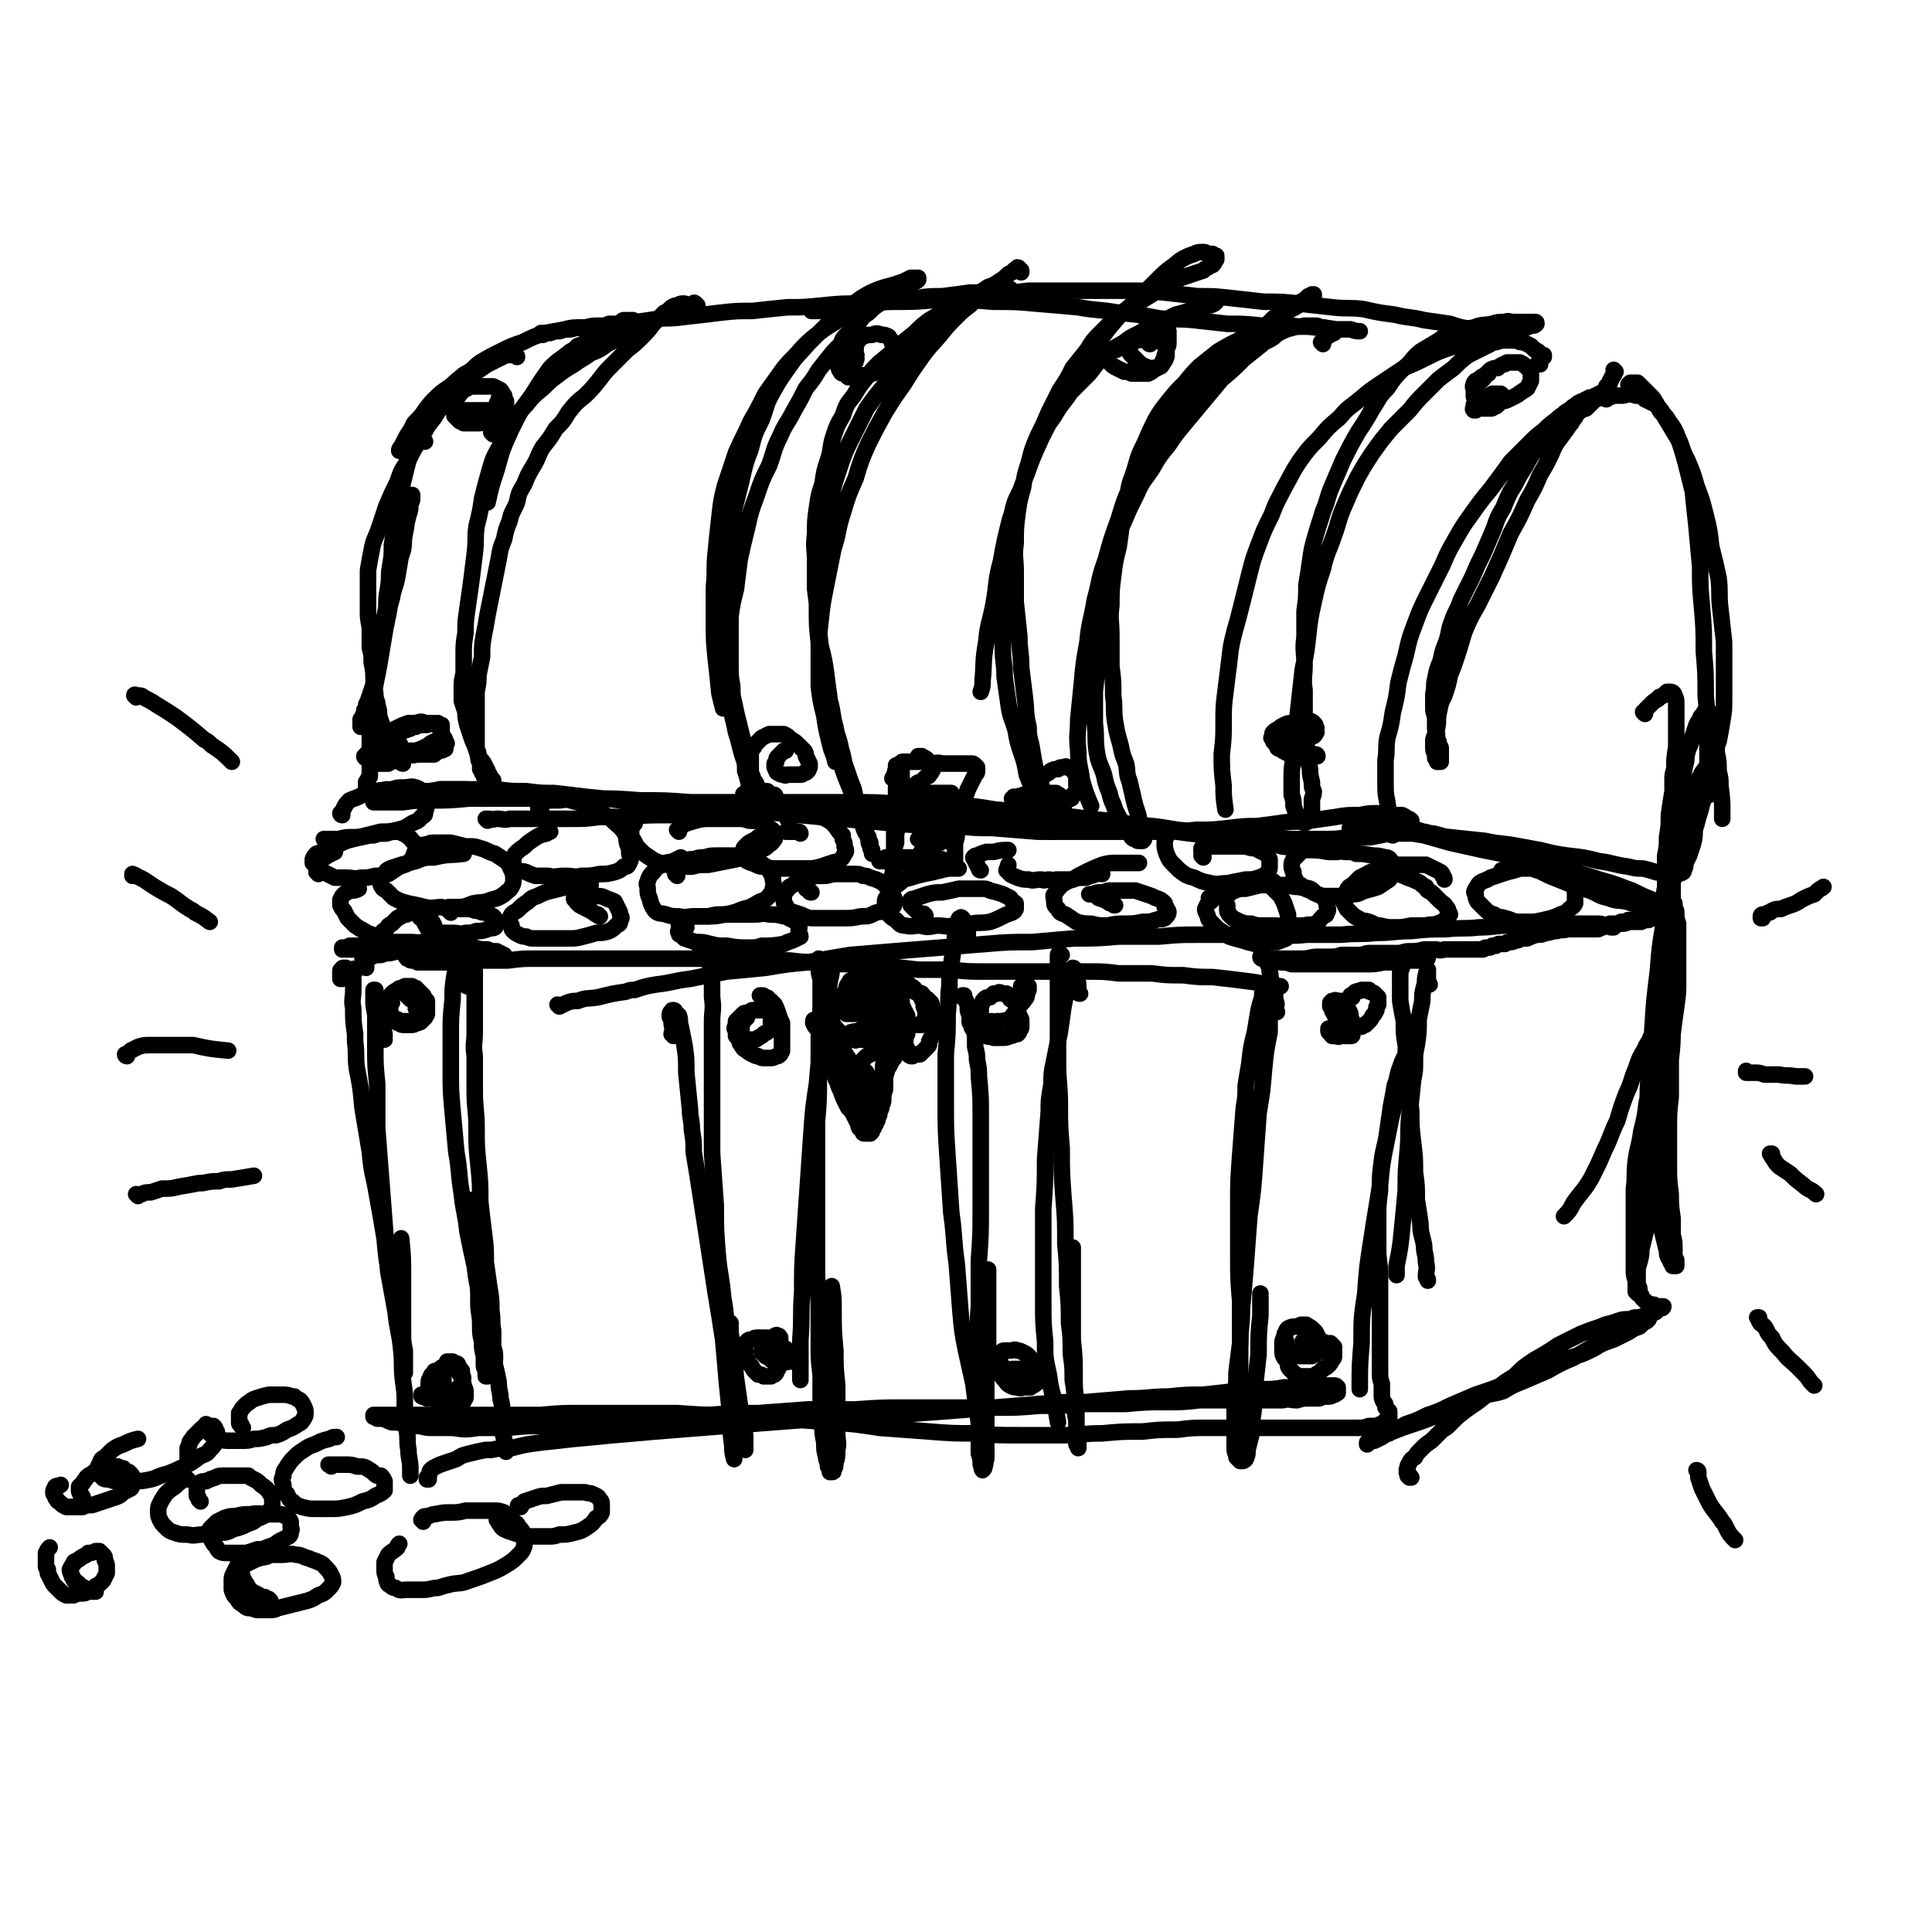 <svg viewBox='0 0 1050 1050' version='1.1' xmlns='http://www.w3.org/2000/svg' xmlns:xlink='http://www.w3.org/1999/xlink'><g fill='none' stroke='rgb(0,0,0)' stroke-width='9' stroke-linecap='round' stroke-linejoin='round'><path d='M265,446c0,0 -1,-1 -1,-1 1,0 1,0 2,0 2,1 2,0 4,0 4,0 4,1 7,0 5,0 5,0 9,0 6,0 6,0 11,0 2,0 2,0 3,0 5,0 5,0 10,0 8,0 8,0 16,-1 8,0 8,0 16,0 10,-1 10,-1 19,-1 11,0 11,0 22,-1 11,0 11,0 23,0 13,-1 13,-1 25,-1 14,0 14,0 27,0 14,-1 14,-1 28,0 15,0 15,0 29,1 15,1 15,0 29,2 16,1 15,1 31,3 14,1 14,1 29,2 14,1 14,1 29,2 13,2 13,2 25,3 12,1 12,1 23,1 10,1 10,1 20,1 8,0 8,0 17,0 8,0 8,0 15,-1 6,0 6,0 12,0 5,-1 5,-1 10,-2 3,0 3,0 6,-1 2,0 2,0 4,-1 1,-1 1,-1 1,-2 1,-1 1,-1 1,-2 0,0 0,-1 0,-1 -1,-1 -1,-1 -2,-1 -1,-1 -1,-1 -3,-2 -3,0 -3,0 -6,0 -4,-1 -4,-1 -7,-1 -5,0 -5,0 -10,1 -7,0 -7,0 -13,1 -7,1 -7,1 -14,2 -7,1 -7,0 -14,1 -7,1 -7,1 -15,2 -7,0 -7,0 -15,1 -9,1 -9,1 -18,1 -9,1 -9,1 -19,1 -10,0 -10,0 -21,0 -11,0 -11,0 -23,0 -11,0 -11,0 -23,0 -12,-1 -12,-1 -25,-2 -9,0 -9,0 -18,-1 -14,0 -14,0 -29,-1 -12,-1 -12,-1 -23,-2 -12,-1 -12,-1 -23,-2 -11,-1 -11,-1 -22,-2 -12,-1 -12,-1 -23,-2 -11,-1 -11,-1 -21,-2 -11,0 -11,0 -22,-1 -10,-1 -10,-1 -20,-2 -10,-1 -10,-1 -20,-2 -8,-1 -8,-1 -17,-2 -7,0 -7,0 -15,-1 -8,0 -8,0 -16,-1 -6,0 -6,0 -13,0 -6,0 -6,0 -11,0 -4,0 -4,0 -7,0 -5,1 -5,1 -10,1 -5,1 -5,1 -9,2 -4,1 -4,1 -8,2 -2,0 -2,0 -5,1 -2,0 -2,0 -3,0 -1,0 -1,1 -1,1 0,0 0,0 1,0 1,0 1,0 2,0 3,0 3,0 5,0 4,0 4,0 8,0 7,-1 7,-1 14,-1 11,0 11,0 22,-1 10,0 10,0 20,0 11,0 11,0 23,0 12,0 12,0 24,0 13,0 13,0 26,1 14,0 14,0 27,1 14,0 14,0 28,0 15,0 15,0 29,0 15,0 15,0 29,0 15,0 15,0 29,1 13,0 13,0 27,1 12,0 12,0 24,2 13,1 13,1 25,2 12,2 12,1 25,3 12,1 12,1 24,3 13,1 13,1 25,3 11,1 11,1 23,3 9,1 9,2 19,3 7,1 7,1 15,3 7,1 7,1 13,2 6,0 6,0 12,1 2,0 2,0 5,0 '/><path d='M435,453c0,0 0,-1 -1,-1 -3,0 -3,0 -7,0 '/><path d='M219,415c0,0 0,-1 -1,-1 0,0 1,1 1,1 -1,0 -1,-1 -1,-1 -1,0 -1,0 -2,-1 0,0 0,0 -1,0 -1,0 -1,0 -1,0 -1,0 0,1 -1,1 -1,0 -1,0 -1,0 -1,1 -1,1 -1,1 -1,0 -1,0 -1,0 -1,0 -1,0 -1,0 -1,0 -1,0 -1,0 0,0 0,0 -1,0 0,0 0,0 -1,0 0,-1 0,-1 0,-1 -1,0 -1,0 -2,0 0,0 0,0 0,0 -1,0 -1,0 -1,0 -1,-1 0,-1 -1,-1 0,0 0,0 -1,-1 0,0 0,0 0,-1 0,-1 0,-2 0,-3 0,-2 0,-2 0,-4 0,-3 0,-3 0,-6 0,-4 0,-4 1,-7 0,-3 0,-3 0,-5 1,-2 1,-2 1,-4 0,-5 0,-5 1,-10 1,-5 1,-5 2,-10 1,-6 1,-6 2,-12 1,-6 1,-6 2,-12 2,-7 1,-7 3,-13 1,-6 2,-6 3,-12 1,-6 1,-6 2,-12 1,-5 1,-5 2,-11 1,-5 1,-5 1,-9 1,-4 1,-4 2,-7 0,-2 0,-2 1,-3 0,-1 0,-1 0,-2 0,0 0,0 0,0 0,0 0,0 0,0 0,1 0,1 0,2 0,1 0,1 -1,3 0,3 0,3 -1,6 -1,4 -1,4 -2,8 -1,5 0,5 -1,11 -2,6 -2,6 -3,12 -2,7 -2,7 -3,14 -2,7 -2,7 -3,14 -2,7 -1,7 -3,14 -1,5 -1,5 -2,11 -1,4 -1,4 -2,8 -1,3 -1,3 -2,6 -1,3 -1,3 -2,5 0,2 0,2 -1,4 0,1 0,2 -1,3 0,1 0,1 0,2 -1,1 -1,1 -1,1 0,1 0,1 0,1 0,0 0,0 0,1 0,0 0,0 0,0 0,-1 0,-1 0,-1 0,-1 0,-1 0,-1 0,-1 0,-1 0,-2 1,0 0,-1 1,-1 0,-1 0,-1 1,-2 0,-1 0,-1 0,-2 1,-1 1,-1 1,-2 0,-1 0,-1 1,-2 0,-1 0,-1 1,-2 0,-1 0,-1 0,-2 1,-1 1,-1 1,-2 0,-1 0,-1 1,-2 0,-1 0,-1 0,-2 0,-2 0,-2 1,-3 0,-1 0,-1 1,-3 0,-2 0,-2 1,-4 0,-2 0,-2 0,-5 1,-3 1,-3 2,-7 0,-5 0,-5 0,-9 1,-6 1,-6 2,-11 0,-5 0,-5 1,-11 1,-6 0,-6 1,-11 1,-6 1,-6 1,-12 1,-6 1,-6 2,-12 1,-6 1,-6 2,-12 1,-5 1,-5 2,-10 1,-4 1,-4 2,-8 1,-4 1,-4 2,-8 2,-3 2,-3 3,-6 1,-3 1,-3 2,-4 1,-2 2,-1 3,-2 0,0 0,0 0,-1 '/><path d='M224,238c-1,0 -1,-1 -1,-1 0,0 0,0 0,0 0,0 0,0 0,-1 '/><path d='M202,409c0,0 -1,-1 -1,-1 0,0 0,0 0,1 1,0 1,0 1,0 0,0 0,0 1,0 0,0 0,0 1,0 0,0 0,0 1,0 1,0 1,0 1,0 1,0 1,0 2,-1 0,0 0,0 0,0 1,-1 1,-1 1,-2 1,0 1,0 1,-1 0,-1 0,-1 -1,-3 0,-1 0,-1 0,-3 -1,-2 -1,-2 -1,-4 -1,-3 -1,-3 -2,-6 0,-3 0,-3 -1,-6 0,0 0,0 0,-1 -1,-3 -1,-3 -1,-5 -1,-4 0,-4 -1,-8 0,-4 0,-4 -1,-9 0,-4 0,-4 -1,-8 0,-6 0,-6 0,-11 -1,-5 -1,-5 -1,-10 0,-6 0,-6 0,-11 0,-5 0,-5 0,-10 1,-6 1,-6 2,-11 1,-6 2,-6 4,-12 2,-6 2,-6 4,-12 3,-7 3,-7 6,-13 2,-6 2,-6 6,-12 3,-6 3,-6 7,-12 3,-6 3,-6 7,-11 3,-5 3,-5 7,-10 4,-5 4,-5 9,-9 3,-3 4,-3 7,-6 3,-2 3,-2 6,-4 2,-1 2,-1 4,-2 2,-1 2,-1 4,-2 2,-1 2,-1 3,-1 1,0 1,0 3,0 0,0 1,-1 1,0 1,0 1,1 1,1 '/><path d='M231,240c0,0 0,0 -1,-1 0,0 1,1 0,1 -1,0 -1,0 -3,0 -1,1 -1,1 -3,2 -2,0 -1,1 -3,1 -1,1 -1,1 -2,2 0,0 0,0 -1,0 -1,0 -1,0 -1,0 0,0 0,0 0,0 0,-1 0,-1 1,-2 1,-2 1,-2 2,-4 1,-2 1,-2 3,-5 2,-3 1,-3 3,-5 3,-3 3,-3 5,-6 3,-4 3,-4 6,-7 5,-5 6,-4 11,-9 4,-3 3,-3 7,-5 3,-2 3,-3 6,-5 5,-3 5,-3 11,-6 6,-3 6,-3 12,-5 6,-3 6,-3 12,-5 6,-1 6,-1 11,-2 4,-1 4,-1 8,-1 3,0 3,0 6,0 '/><path d='M295,182c-1,0 -1,0 -1,-1 0,0 0,1 1,1 2,-1 2,-1 4,-1 2,-1 2,-1 5,-1 3,-1 3,-1 6,-1 4,-1 4,-1 8,-1 4,-1 4,-1 9,-1 2,0 2,0 4,-1 3,0 3,0 5,0 5,-1 5,-1 10,-1 7,-1 7,-1 13,-2 7,0 7,0 15,-1 9,-1 9,-1 17,-2 9,-1 9,-1 18,-1 9,-1 9,-1 19,-2 9,0 9,0 19,-1 10,-1 10,-1 21,-1 11,-1 11,-1 23,-1 12,0 12,-1 24,-1 12,0 12,0 25,1 12,0 12,0 23,1 12,1 12,1 23,2 11,2 11,1 22,3 11,1 11,1 22,3 9,1 9,0 19,1 9,1 9,1 18,2 9,0 9,0 19,1 8,0 8,0 16,0 6,1 6,0 13,1 5,0 5,0 11,1 4,0 4,0 8,0 3,1 3,1 5,1 '/><path d='M442,169c0,0 -1,-1 -1,-1 0,0 0,1 0,1 2,0 2,0 3,0 3,0 3,0 6,0 4,-1 4,-1 8,-2 6,-1 6,-1 12,-1 3,-1 3,-1 7,-1 3,-1 3,-1 7,-1 7,-1 7,-1 14,-2 7,-1 7,-1 14,-1 8,-1 8,-1 15,-2 8,0 8,0 16,0 8,0 8,0 16,-1 9,0 9,0 17,0 9,0 9,0 18,0 10,0 10,0 19,0 10,0 10,0 20,1 9,1 9,1 18,2 9,0 9,0 18,1 9,1 9,1 18,2 9,0 10,0 19,1 9,1 9,1 18,2 9,1 9,0 17,1 9,2 9,2 17,3 8,2 8,1 16,3 7,1 7,1 14,2 6,2 6,2 13,3 5,2 5,2 11,3 3,1 3,1 5,2 3,0 3,0 5,1 '/><path d='M878,202c0,0 -1,-1 -1,-1 0,0 1,1 1,1 0,0 0,0 0,0 -1,0 -1,0 -1,0 0,1 0,1 0,1 0,1 0,1 0,1 -1,1 -1,1 -1,1 0,1 0,1 -1,2 0,0 0,0 0,1 -1,1 -1,1 -2,2 0,1 0,1 -1,2 -1,1 -1,1 -2,3 -2,1 -2,1 -4,3 -2,2 -2,2 -4,4 -3,1 -3,1 -5,3 -1,2 -1,2 -2,3 -1,2 -1,2 -2,3 -2,3 -2,3 -5,7 -3,4 -3,4 -5,9 -3,6 -3,6 -6,11 -3,7 -3,7 -7,14 -4,9 -4,9 -9,18 -5,12 -5,12 -10,23 -4,8 -4,8 -8,16 -4,7 -4,7 -7,14 -2,6 -2,7 -4,13 -2,6 -2,6 -4,11 -1,5 -1,5 -3,11 -2,4 -2,4 -3,9 -1,4 0,4 -1,9 -1,3 -1,3 -2,6 0,2 0,2 0,4 0,2 0,2 1,4 0,1 0,1 0,2 1,1 1,1 1,2 0,0 0,0 1,0 0,0 0,0 1,0 0,0 0,0 0,0 0,-1 0,-1 0,-1 0,-1 0,-1 0,-2 0,-1 0,-1 0,-2 0,-1 0,-1 0,-2 0,-1 0,-1 -1,-2 0,-2 0,-2 -1,-3 0,-1 0,-1 0,-3 -1,-2 -1,-2 -1,-4 0,-2 0,-2 0,-4 0,-3 -1,-3 -1,-6 0,-4 0,-4 0,-8 1,-4 0,-4 1,-8 1,-5 1,-5 3,-10 1,-5 1,-5 3,-10 2,-6 1,-6 3,-11 2,-6 3,-6 5,-12 3,-6 3,-6 6,-12 3,-7 3,-7 6,-13 3,-7 3,-7 6,-14 2,-6 2,-6 5,-11 2,-5 2,-5 4,-9 4,-6 3,-6 7,-12 3,-5 3,-6 7,-11 3,-5 3,-5 7,-10 3,-4 3,-4 7,-8 2,-3 3,-2 6,-5 2,-1 2,-2 5,-3 2,-1 2,-1 4,-2 2,0 2,0 3,-1 1,0 1,0 2,-1 0,0 0,0 0,0 0,1 0,1 0,1 0,1 0,1 -1,1 0,1 0,1 -1,1 -1,1 -1,1 -2,1 -2,1 -2,1 -4,2 -2,0 -2,0 -4,1 -3,2 -3,2 -5,3 -4,2 -4,2 -6,4 -4,3 -4,3 -7,6 -4,3 -4,3 -8,7 -5,5 -5,5 -10,10 -5,7 -5,7 -11,15 -5,6 -5,6 -10,13 -5,7 -5,7 -9,14 -4,7 -4,7 -7,14 -4,8 -4,8 -8,16 -4,8 -4,8 -7,16 -3,8 -3,8 -5,17 -2,7 -2,7 -4,15 -1,8 -1,8 -3,16 -1,7 -1,7 -3,14 -1,6 0,6 -1,12 0,6 0,6 0,12 0,6 0,6 1,11 1,7 1,7 2,14 '/><path d='M873,217c0,0 -1,-1 -1,-1 0,0 1,0 1,0 2,0 2,0 4,-1 3,0 3,0 5,0 4,-1 4,-1 7,0 3,0 3,0 5,2 2,1 2,1 4,2 1,0 1,0 2,0 1,2 1,2 2,4 2,3 3,2 5,6 3,4 3,4 5,9 2,6 2,6 4,13 2,8 2,8 4,16 1,10 1,10 2,19 1,11 1,11 2,22 0,11 0,11 1,22 1,12 1,12 1,24 1,12 1,12 1,24 1,11 1,11 1,22 0,9 0,9 0,18 1,7 1,7 1,14 '/><path d='M886,210c-1,-1 -1,-1 -1,-1 0,0 0,0 0,0 1,-1 1,-1 1,-1 2,0 2,0 4,0 2,2 2,2 4,4 1,1 1,1 3,3 2,2 2,2 3,5 3,3 3,3 5,7 3,5 3,5 6,10 2,3 2,3 3,6 1,3 1,3 3,7 3,7 3,7 5,14 3,8 3,8 5,16 2,8 2,8 3,17 2,8 2,8 4,17 1,8 0,9 1,17 1,9 1,9 2,18 0,8 0,8 0,16 0,7 0,7 0,15 0,6 0,6 -1,12 -1,6 -1,6 -2,11 -2,5 -2,5 -4,9 -2,4 -2,4 -5,8 -2,4 -2,4 -5,8 -2,3 -3,3 -5,5 '/><path d='M762,452c0,-1 -1,-1 -1,-1 0,0 0,0 0,0 1,0 1,0 1,0 2,0 2,0 3,0 2,0 2,0 3,0 3,0 3,0 5,1 3,0 3,1 6,1 4,1 4,1 7,2 2,1 2,1 4,1 2,1 1,1 4,2 5,1 5,1 11,3 6,2 6,2 11,3 5,2 5,2 10,4 4,2 4,2 8,4 4,2 4,2 8,4 5,2 5,2 10,4 6,3 6,2 12,4 5,2 5,3 10,4 5,2 5,1 10,2 3,1 3,1 7,2 2,0 2,0 4,1 2,0 2,0 5,0 2,0 2,0 4,0 2,0 2,0 3,0 1,0 1,0 1,0 0,0 0,0 0,0 -1,-1 -1,-1 -2,-1 -4,-2 -4,-2 -8,-3 -5,-2 -5,-2 -11,-5 -6,-2 -5,-2 -11,-4 -7,-2 -7,-2 -13,-4 -8,-2 -8,-2 -15,-4 -11,-3 -11,-3 -22,-6 -10,-2 -10,-2 -20,-4 -9,-2 -9,-2 -18,-4 -7,-2 -7,-2 -14,-4 -6,-1 -7,-1 -13,-3 -5,-1 -5,-1 -10,-2 -3,-1 -3,-1 -7,-1 -3,-1 -3,-1 -6,0 -1,0 -1,0 -3,0 0,1 -1,1 -1,1 0,1 -1,1 0,2 1,0 2,0 3,0 3,1 3,0 6,1 5,0 5,0 11,1 8,0 8,0 16,0 9,1 9,1 18,2 10,1 9,1 19,2 9,2 9,1 19,3 6,1 5,1 11,2 8,2 8,2 15,3 9,1 9,1 17,3 8,1 8,2 16,3 4,1 4,1 8,1 4,1 4,1 7,2 5,1 5,1 9,2 1,0 1,0 2,0 '/><path d='M894,388c0,0 -1,-1 -1,-1 0,0 0,0 1,0 0,-1 0,-1 1,-2 1,-1 1,-1 2,-2 2,-2 2,-2 4,-3 1,-2 1,-1 3,-2 1,-1 1,-1 2,-2 1,0 1,0 2,0 1,0 2,1 2,2 1,2 1,2 1,4 0,3 0,3 0,6 0,4 0,4 0,8 0,5 0,5 0,10 -1,6 -1,6 -1,12 -1,3 -1,3 -1,6 0,3 0,3 0,6 -1,6 -1,6 -2,13 0,6 0,6 -1,12 0,5 0,5 -1,10 0,5 0,5 0,10 0,3 0,3 0,7 0,2 -1,2 0,5 0,1 0,1 0,3 1,1 1,1 1,1 0,1 0,1 1,1 0,0 0,0 0,0 0,-1 0,-1 0,-1 0,-2 0,-2 0,-3 0,-2 0,-2 0,-3 0,-2 0,-2 1,-5 0,-2 0,-2 1,-5 0,-3 0,-3 1,-6 1,-3 1,-3 2,-6 1,-4 1,-4 2,-8 2,-4 2,-3 4,-7 1,-4 1,-4 2,-8 1,-4 1,-4 2,-8 1,-2 1,-2 2,-5 0,-2 0,-2 1,-4 0,-1 1,0 1,-1 0,0 0,-1 0,0 1,0 1,0 1,1 0,1 0,1 0,3 -1,2 -1,2 -1,5 0,3 0,3 -1,6 -1,4 -1,4 -2,7 -1,4 -1,4 -2,7 0,4 0,4 -1,8 -1,3 -1,3 -2,6 -1,2 -1,2 -2,4 0,2 0,2 -1,4 0,1 0,1 -1,1 0,1 0,0 0,0 -1,0 0,0 0,-1 0,-1 0,-1 0,-2 0,-2 0,-2 0,-4 0,-3 -1,-3 0,-6 0,-3 0,-3 0,-6 0,-5 0,-5 0,-9 0,-4 0,-4 0,-8 0,-2 0,-2 0,-5 0,-4 0,-4 0,-8 1,-5 1,-5 2,-10 1,-3 0,-3 1,-6 1,-4 2,-4 3,-9 1,-3 1,-3 2,-6 1,-2 1,-2 2,-3 0,-2 1,-2 2,-3 0,-1 0,-1 1,-2 1,0 1,0 2,1 1,1 0,1 1,3 0,1 0,1 1,3 0,4 0,4 1,8 1,4 1,4 1,8 1,5 1,5 1,10 1,4 1,4 1,8 1,8 1,8 1,15 0,2 0,2 0,3 '/><path d='M224,516c0,0 -1,0 -1,-1 0,0 1,1 1,1 -1,0 -1,0 -1,0 -1,0 -1,0 -2,0 0,0 0,1 0,1 0,0 0,0 -1,0 0,1 0,1 0,1 0,1 0,1 0,1 1,1 0,1 1,1 0,1 0,1 1,1 1,1 1,1 2,1 1,0 1,0 3,1 2,0 2,0 3,0 2,0 2,0 3,0 5,0 5,0 9,0 6,0 6,0 11,0 2,0 2,-1 3,-1 4,0 4,0 8,0 6,0 6,0 12,0 8,-1 8,-1 15,-1 7,0 7,0 15,0 8,0 8,0 16,0 8,0 8,0 16,0 9,0 9,0 17,0 9,0 9,0 18,0 9,0 9,0 19,0 9,0 9,0 18,1 9,0 9,0 19,0 9,1 9,1 17,1 9,1 9,1 18,1 9,1 9,1 18,1 8,1 8,1 17,2 9,0 9,0 18,0 9,1 9,1 18,1 9,0 9,0 19,0 9,0 9,0 19,0 9,0 9,0 18,0 9,0 9,0 17,1 9,0 9,0 18,0 8,1 8,1 17,1 8,1 8,1 16,1 9,1 9,1 17,2 8,1 8,1 16,3 2,0 2,0 4,0 '/><path d='M304,547c0,0 0,-1 -1,-1 0,0 1,1 1,1 2,-1 2,-1 4,-2 3,-1 3,-1 6,-1 5,-2 5,-1 11,-2 8,-2 8,-2 15,-3 3,-1 2,-1 5,-1 6,-2 6,-2 12,-3 9,-1 9,-2 18,-3 10,-2 10,-2 20,-4 11,-1 11,-1 21,-2 12,-2 12,-2 23,-3 11,-2 11,-2 23,-4 12,-1 12,-1 24,-2 13,-1 13,-1 25,-2 12,-1 12,-1 25,-2 12,-1 12,-1 25,-1 11,-1 11,-1 23,-2 12,0 12,0 24,-1 11,0 11,0 22,0 11,-1 11,-1 21,-1 10,0 10,0 21,0 9,0 9,0 19,0 10,0 10,1 19,0 10,0 10,0 19,0 10,-1 10,0 19,-1 10,0 10,-1 19,-1 10,-1 10,-1 19,-1 9,-1 9,0 18,-1 8,0 8,-1 17,-1 5,-1 5,0 11,-1 4,0 4,0 8,0 5,0 5,0 10,0 5,0 5,0 10,0 3,0 3,0 7,0 3,0 3,0 6,1 1,0 1,0 3,0 0,0 0,0 1,0 0,1 0,1 0,1 0,0 0,0 0,0 -1,0 -1,0 -1,0 -1,0 -1,0 -1,-1 0,0 0,0 -1,0 0,0 0,0 0,0 -1,0 -1,0 -1,0 0,0 0,0 -1,0 0,0 0,1 -1,1 0,0 0,0 -1,0 -1,1 -1,1 -2,1 -1,0 -1,0 -2,0 -1,0 -1,0 -2,0 0,0 0,0 -1,0 -1,0 -1,0 -2,0 -1,0 -1,0 -1,0 -1,0 -1,0 -1,0 0,0 0,0 -1,0 0,0 0,0 -1,0 0,0 0,0 0,0 0,0 0,0 -1,0 0,0 0,0 -1,0 0,0 0,0 -1,0 0,0 0,0 -1,0 0,0 0,0 0,0 -1,0 -1,0 -1,0 0,0 0,0 0,0 -1,0 -1,0 -1,0 0,0 0,0 0,0 1,0 1,0 1,0 1,0 1,0 1,-1 1,0 1,0 2,0 1,0 1,0 2,0 2,0 2,0 3,-1 2,0 2,0 4,0 1,0 1,0 3,0 1,0 1,0 3,0 1,0 1,0 2,0 2,0 2,0 3,-1 2,0 2,0 3,0 2,0 2,0 3,-1 2,0 2,0 4,-1 1,0 1,0 3,0 1,-1 1,-1 3,-1 1,0 1,0 2,0 1,0 1,0 2,0 1,0 1,0 2,0 1,0 1,0 2,0 1,0 1,0 2,0 0,0 0,0 0,0 0,0 0,0 0,0 0,0 0,0 0,0 -3,0 -3,0 -5,1 -2,0 -2,0 -4,1 -3,0 -3,0 -5,0 -3,0 -3,1 -5,1 -3,0 -3,0 -5,0 -3,1 -3,1 -6,1 -3,0 -3,0 -7,1 -3,0 -3,0 -6,0 -3,1 -3,1 -6,1 -3,1 -3,0 -6,1 -3,0 -3,1 -6,1 -2,1 -2,1 -5,1 -3,1 -3,1 -5,2 -3,0 -3,0 -5,1 -2,0 -2,1 -4,1 -2,0 -2,0 -3,1 -1,0 -1,0 -3,0 -1,0 -1,0 -2,1 -1,0 -1,0 -2,0 -1,1 -1,1 -2,1 0,0 0,0 -1,0 -1,0 -1,0 -2,1 -1,0 -1,0 -2,0 -1,0 -1,0 -2,0 -1,0 -1,0 -2,0 -1,0 -1,0 -2,0 -1,0 -1,0 -2,0 -1,0 -1,0 -1,0 -2,0 -2,0 -3,0 -2,0 -2,0 -4,0 -1,0 -1,0 -3,0 -3,1 -3,0 -5,0 -3,0 -3,0 -6,0 -4,1 -4,1 -7,1 -3,0 -3,0 -6,1 -3,0 -3,0 -6,0 -2,0 -2,0 -5,0 -2,0 -2,0 -5,0 -2,0 -2,0 -5,1 -3,0 -3,0 -5,0 -3,0 -3,0 -6,0 -3,1 -3,1 -6,1 -4,0 -4,0 -7,0 -4,0 -4,1 -8,1 -3,0 -3,0 -6,0 -3,0 -3,0 -5,0 -1,0 -1,0 -3,0 -1,0 -1,0 -1,0 -1,0 -1,0 -1,1 1,0 1,0 2,0 1,1 1,1 3,1 2,0 2,0 5,1 3,0 3,0 6,0 4,0 4,0 8,0 4,0 4,0 9,0 4,0 4,0 8,0 5,0 5,0 10,0 4,0 4,0 9,-1 4,0 4,0 8,0 3,0 3,0 6,-1 3,0 3,0 5,0 2,0 2,0 3,-1 1,0 1,0 1,0 1,0 1,0 1,-1 0,0 0,0 -1,0 0,0 0,0 0,0 -1,0 -1,0 -1,0 -1,0 -1,0 -2,0 -1,0 -1,0 -1,0 -1,0 -1,0 -2,0 -1,0 -1,0 -2,1 -1,0 -1,0 -2,1 -1,0 -1,0 -2,1 -1,1 0,1 -1,2 0,1 0,1 -1,3 0,1 0,1 0,3 0,3 0,3 0,6 0,4 0,4 0,7 1,6 1,6 2,11 0,7 0,7 1,13 1,9 1,9 1,18 1,9 1,9 2,18 0,8 0,8 1,17 1,8 1,8 1,16 1,7 1,7 1,15 1,6 1,6 2,13 0,6 1,6 2,12 0,5 1,4 1,9 1,4 0,4 0,8 1,1 1,1 1,2 '/><path d='M777,535c0,0 -1,0 -1,-1 0,-2 0,-2 0,-4 0,-1 0,-1 0,-2 0,-1 0,-1 0,-1 0,0 0,0 0,0 -1,2 -1,2 -1,3 -1,3 0,3 -1,6 -1,4 -1,4 -1,8 -1,5 -1,5 -2,10 0,7 0,7 -1,14 -1,5 -1,5 -1,9 0,5 0,5 -1,10 -1,10 -1,10 -2,19 -1,10 0,10 -1,20 -1,11 -1,11 -1,21 -1,11 -1,11 -2,21 -1,10 -1,10 -3,20 0,2 0,2 0,5 '/><path d='M186,532c0,0 -1,0 -1,-1 0,0 0,1 0,1 0,-1 0,-1 0,-2 0,-1 0,-1 0,-2 0,-1 0,-1 1,-1 0,-1 0,-1 1,-1 1,0 1,0 1,0 '/><path d='M193,528c0,-1 -1,-1 -1,-1 0,-1 1,0 1,0 0,0 -1,0 -1,0 0,1 0,1 0,2 -1,2 0,2 0,3 0,3 0,3 0,6 0,5 -1,5 0,10 0,7 0,7 1,14 0,2 0,2 0,4 1,8 0,8 1,15 2,10 2,10 3,21 2,12 2,12 4,24 1,12 2,12 4,24 2,11 2,11 4,23 1,11 1,11 3,21 2,8 2,8 4,17 1,6 1,6 2,12 1,4 0,4 1,9 0,3 0,3 1,7 0,2 0,2 0,5 0,0 0,0 0,1 0,1 0,1 0,1 0,0 0,0 0,0 0,0 0,0 0,-1 0,-2 0,-2 0,-4 0,-3 0,-3 0,-7 -1,-5 -1,-5 -1,-10 0,-6 0,-6 0,-13 0,-9 0,-9 0,-17 0,-11 0,-11 -1,-21 '/><path d='M209,565c0,0 0,0 -1,-1 0,0 1,0 1,-1 0,-3 -1,-3 -1,-6 -1,-5 -1,-5 -2,-9 -1,-3 -1,-3 -2,-7 0,-1 0,-1 0,-3 0,0 0,0 -1,0 0,0 0,0 0,0 0,0 0,0 0,1 0,2 0,2 0,5 0,5 1,5 1,9 0,8 0,8 0,16 0,10 0,10 1,20 0,12 0,12 0,24 1,13 1,13 2,26 1,13 1,13 2,26 1,13 1,13 2,26 2,11 2,11 4,22 1,10 2,10 3,20 1,8 0,8 1,17 1,7 1,7 1,14 1,7 1,7 1,13 1,6 0,6 1,11 0,5 1,5 1,10 0,2 0,2 0,4 '/><path d='M233,804c0,0 -1,0 -1,-1 0,0 0,1 0,1 1,0 0,0 0,-1 1,-1 1,-1 1,-1 1,-2 0,-2 1,-3 1,-1 1,-1 3,-2 2,-1 2,-1 5,-2 3,-1 3,-1 6,-2 3,-2 3,-2 7,-3 4,-1 4,-1 9,-2 2,0 2,0 3,0 5,-1 5,-1 11,-1 8,-2 8,-2 16,-3 9,-1 9,-1 18,-2 11,-1 11,-1 21,-2 12,-1 12,-1 23,-2 13,-1 12,-1 25,-2 13,-1 13,-1 26,-2 13,-1 13,-1 26,-2 14,-1 14,-1 27,-2 13,-1 13,-1 27,-1 13,-1 13,-1 27,-2 13,-1 13,-1 26,-2 13,-1 13,-1 25,-2 13,-1 13,-1 25,-1 12,-1 12,-1 24,-2 11,0 11,-1 21,-1 10,-1 10,-1 19,-1 9,-1 9,-1 18,-2 7,0 7,0 14,-1 6,0 6,0 12,-1 6,0 6,0 11,-1 4,0 4,0 8,0 3,0 3,0 6,0 1,0 1,0 2,0 1,0 1,0 2,1 0,0 0,0 0,1 0,0 0,0 0,1 0,0 0,0 0,1 0,0 0,0 -1,0 -1,1 0,1 -1,1 -2,1 -2,1 -3,1 -3,0 -3,0 -5,1 -3,0 -3,0 -6,0 -3,0 -3,0 -6,1 -4,0 -4,-1 -8,0 -4,0 -4,0 -8,0 -5,0 -5,0 -10,0 -6,0 -6,0 -12,0 -8,0 -8,0 -15,0 -9,1 -9,1 -18,1 -11,0 -11,0 -22,1 -11,0 -11,0 -23,0 -12,1 -12,1 -24,1 -12,1 -12,1 -23,1 -13,0 -13,0 -25,0 -13,0 -13,0 -25,0 -13,0 -13,0 -27,1 -13,0 -13,0 -26,0 -13,1 -13,1 -27,2 -13,0 -13,0 -27,1 -12,1 -12,1 -25,2 -11,0 -11,0 -23,1 -11,1 -11,1 -22,2 -10,0 -10,0 -20,1 -9,0 -9,0 -19,1 -8,0 -8,0 -16,0 -7,1 -7,1 -14,0 -5,0 -5,0 -10,0 -4,0 -4,0 -8,-1 -4,0 -4,0 -8,-1 -4,-1 -4,-1 -7,-1 -3,-1 -2,-1 -5,-2 -1,0 -1,0 -3,0 -1,-1 -1,-1 -2,-1 0,0 0,-1 0,-1 0,0 0,0 0,0 2,0 2,0 4,0 3,0 3,0 6,0 5,0 5,0 10,0 8,0 8,0 17,0 8,0 8,0 16,0 9,0 9,0 17,0 11,0 11,0 21,0 11,-1 11,-1 22,-1 13,0 13,0 25,0 14,0 14,0 27,0 14,1 14,1 28,1 15,1 15,1 29,2 14,1 14,1 27,2 13,1 13,1 26,3 14,1 14,1 27,2 13,1 13,1 25,1 12,1 12,1 24,1 11,0 11,0 23,0 11,0 11,-1 22,-1 11,-1 11,-1 22,-1 9,-1 9,-1 19,-1 8,-1 8,-1 16,-1 8,0 8,0 15,0 7,0 7,0 13,0 6,0 6,0 13,0 6,0 6,0 12,0 5,0 5,0 11,0 5,0 5,0 10,0 4,0 4,0 8,0 3,0 3,0 6,-1 2,0 2,0 4,0 2,-1 2,-1 3,-1 1,-1 1,-1 2,-2 1,0 1,0 2,-1 0,0 0,0 0,-1 0,-1 0,-1 0,-1 0,-1 0,-1 0,-2 -1,-1 -1,-1 -2,-2 0,-2 0,-2 -1,-3 -1,-2 -1,-2 -1,-4 0,-3 0,-3 0,-6 -1,-3 -1,-3 -1,-7 0,-4 0,-4 0,-8 0,-5 0,-5 0,-9 0,-5 0,-5 0,-10 0,-6 0,-6 0,-12 0,-6 0,-6 0,-13 0,-7 -1,-7 -1,-14 0,-8 0,-8 0,-16 0,-8 0,-8 1,-16 0,-8 0,-8 1,-16 1,-8 2,-8 3,-16 1,-7 1,-7 2,-14 1,-5 1,-5 2,-11 2,-5 1,-5 3,-10 1,-3 1,-3 2,-5 1,-2 1,-2 1,-4 1,-1 1,-1 1,-2 0,0 0,-1 0,-1 0,0 0,1 0,1 0,2 0,2 0,3 -1,4 -1,4 -2,7 -1,6 -2,6 -3,12 -2,9 -2,9 -4,17 -2,10 -2,10 -4,20 -2,11 -1,11 -3,23 -2,12 -2,12 -4,25 -2,13 -2,13 -3,27 -2,13 -2,13 -2,27 -1,12 -1,12 -1,25 '/><path d='M767,803c0,0 -1,-1 -1,-1 0,0 1,0 0,1 0,0 0,0 0,-1 0,0 0,0 -1,0 0,-1 0,0 0,-1 0,0 0,0 0,0 -1,-1 0,-1 0,-1 0,-1 -1,-1 0,-2 0,-2 0,-1 1,-3 1,-2 1,-2 3,-3 1,-2 1,-2 3,-4 3,-3 3,-3 6,-5 3,-3 3,-3 6,-6 2,-1 2,-1 4,-3 2,-2 2,-2 4,-4 5,-4 5,-4 11,-8 5,-4 5,-4 10,-7 5,-4 5,-4 10,-7 5,-5 5,-5 11,-9 7,-4 7,-4 13,-8 6,-3 6,-3 12,-6 5,-2 5,-2 11,-4 4,-2 4,-1 9,-3 3,-1 3,-1 7,-1 2,-1 2,-1 4,-1 2,0 2,-1 4,0 1,0 2,0 2,1 0,0 -1,0 -1,1 -2,1 -2,1 -4,3 -3,1 -3,1 -6,3 -4,2 -4,2 -8,4 -6,2 -6,2 -11,5 -6,3 -6,3 -13,5 -8,3 -8,3 -15,6 -8,4 -8,4 -17,7 -10,4 -10,4 -19,7 -7,3 -7,3 -14,6 -6,3 -6,3 -12,5 -6,3 -6,3 -12,5 -5,3 -5,2 -9,5 -4,1 -4,1 -7,3 -2,1 -2,1 -4,2 0,0 0,0 -1,1 0,0 0,0 0,0 0,0 0,0 0,-1 2,-1 2,-1 4,-1 2,-1 2,-1 4,-2 3,-2 3,-2 6,-3 5,-2 5,-2 11,-4 6,-2 6,-2 11,-4 7,-3 6,-3 13,-6 6,-2 6,-2 13,-5 6,-2 6,-1 12,-3 5,-3 5,-3 10,-5 7,-3 7,-3 14,-6 7,-4 7,-4 14,-7 7,-4 7,-4 14,-8 6,-3 6,-3 12,-7 4,-2 4,-3 8,-5 4,-2 4,-2 7,-4 2,0 2,0 4,-1 0,-1 0,-1 1,-1 0,-1 0,0 1,-1 1,0 1,0 1,0 1,0 1,-1 1,-1 0,0 0,0 0,0 -1,0 -1,0 -2,0 -1,0 -1,0 -2,0 -1,-1 -1,-1 -2,-1 -2,0 -2,-1 -3,-1 -1,-1 -1,-1 -2,-2 -1,-1 -1,-1 -1,-2 -1,-1 -1,-2 -1,-3 0,-2 -1,-2 -1,-4 0,-3 0,-3 0,-5 0,-3 0,-3 1,-6 1,-4 1,-4 1,-7 1,-4 1,-4 2,-8 1,-4 1,-4 1,-9 1,-5 1,-5 1,-11 1,-5 1,-5 2,-11 0,-4 0,-4 1,-9 1,-5 1,-5 2,-10 1,-7 0,-7 1,-13 2,-8 2,-8 3,-15 1,-8 1,-8 2,-15 1,-8 1,-8 2,-16 1,-8 1,-8 2,-15 1,-7 1,-7 1,-14 0,-6 0,-6 0,-13 0,-5 0,-5 0,-10 0,-4 0,-4 0,-8 -1,-3 -1,-3 -1,-6 0,-1 0,-1 -1,-3 0,-1 0,-1 0,-2 0,0 0,0 -1,0 0,0 0,0 0,0 0,2 0,2 0,3 0,2 0,2 0,5 0,3 0,3 0,6 0,4 0,4 0,8 1,6 0,6 0,12 0,8 0,8 0,15 0,9 0,9 0,17 0,10 0,10 -1,19 0,10 0,10 0,20 -1,9 -1,9 -1,19 0,9 0,9 0,18 0,8 0,8 1,16 0,6 0,6 1,13 0,5 0,5 0,9 1,4 1,4 1,8 0,2 0,2 0,4 0,1 1,1 1,2 0,1 0,1 0,2 0,0 0,0 0,1 0,0 -1,0 -1,0 0,0 0,0 -1,0 0,-1 0,-1 -1,-2 0,-1 0,-1 -1,-2 -1,-2 -1,-2 -1,-4 -1,-4 -1,-4 -2,-8 -1,-4 -1,-4 -1,-9 -1,-6 -1,-6 -1,-13 -1,-7 0,-7 0,-15 -1,-9 -1,-9 0,-18 0,-10 0,-10 1,-20 0,-11 0,-11 1,-22 1,-11 1,-11 1,-22 1,-10 1,-10 1,-21 1,-9 1,-9 1,-18 1,-7 1,-7 1,-14 0,-5 0,-5 1,-10 0,-4 0,-4 0,-8 0,-3 0,-3 0,-5 0,-1 0,-1 0,-3 0,0 0,0 0,-1 0,0 0,0 0,0 0,0 0,0 0,1 0,2 0,2 0,4 -1,2 -1,2 -1,5 -1,3 -1,3 -2,7 -1,6 -1,6 -2,13 -2,12 -2,12 -3,25 -2,16 -2,16 -3,32 -1,13 -1,13 -2,26 -1,11 0,11 -1,22 0,10 0,10 -1,20 -1,8 -1,8 -2,17 -1,6 -1,6 -1,13 -1,6 0,6 -1,11 0,5 0,5 0,10 0,4 0,4 0,7 0,3 0,3 0,6 0,2 0,2 0,4 0,2 0,2 0,4 0,0 0,0 0,1 0,1 0,1 0,1 0,1 0,1 0,1 0,0 0,0 0,0 0,-1 0,-1 -1,-1 0,-1 0,-1 0,-3 0,-2 0,-2 0,-3 -1,-3 -1,-3 -1,-6 0,-4 0,-4 0,-8 0,-5 0,-5 0,-10 0,-6 0,-6 0,-11 0,-7 0,-7 0,-15 1,-7 0,-7 1,-15 1,-8 2,-8 3,-16 2,-8 2,-8 3,-16 1,-4 1,-4 1,-9 1,-5 1,-5 2,-10 0,-5 0,-5 1,-9 0,-3 0,-3 0,-6 1,-1 0,-1 0,-3 0,-1 1,-1 0,-2 0,0 0,0 0,0 -1,2 -1,2 -2,4 -1,3 -2,3 -3,6 -3,5 -3,5 -5,11 -3,7 -2,7 -5,13 -3,8 -3,8 -5,15 -4,8 -3,8 -7,16 -3,7 -3,7 -7,15 -4,7 -5,7 -10,14 -2,4 -2,4 -5,7 '/><path d='M199,526c0,0 -1,-1 -1,-1 0,0 1,0 1,0 0,0 0,0 0,0 0,-1 -1,-1 -1,-2 0,-1 0,-1 0,-1 0,-1 0,-1 -1,-1 0,0 0,0 0,0 0,0 0,0 0,0 1,0 0,-1 0,-1 0,0 0,1 0,1 1,0 1,-1 2,-1 2,0 2,0 3,0 2,-1 2,-1 5,-1 3,-1 3,-1 5,-1 4,-1 4,-1 8,-2 4,0 4,0 8,0 2,0 2,0 4,-1 2,0 2,0 5,0 6,0 6,0 12,0 4,0 4,0 9,0 3,1 3,1 7,1 2,1 2,1 5,1 1,1 1,1 2,1 1,1 1,1 2,1 0,0 0,0 0,0 0,0 -1,0 -1,0 -1,0 -1,0 -3,0 -3,0 -2,0 -5,-1 -3,-1 -3,-1 -6,-1 -4,-1 -4,-1 -7,-2 -3,0 -3,0 -6,-1 -4,0 -4,0 -8,-1 -4,0 -4,0 -8,0 -4,-1 -4,-1 -9,-1 -4,0 -4,0 -8,0 -5,1 -5,1 -9,1 -4,0 -4,0 -8,1 -3,0 -3,0 -6,0 -2,1 -2,1 -4,1 0,0 0,1 0,1 3,0 3,0 5,0 5,0 5,0 9,0 7,0 7,0 14,0 10,1 10,0 19,1 13,2 13,2 26,5 '/><path d='M268,424c0,0 -1,0 -1,-1 0,0 1,1 1,1 0,0 0,0 0,0 0,1 0,1 -1,1 0,0 0,0 0,0 -1,0 -1,0 -1,0 0,1 0,0 0,0 0,0 0,0 -1,0 0,0 0,1 0,0 0,0 0,0 0,0 -1,0 0,0 -1,-1 0,-1 0,-1 -1,-2 0,-1 0,-1 -1,-2 0,-1 0,-1 -1,-2 0,-2 0,-2 0,-3 -1,-2 -1,-2 -1,-4 0,-2 0,-2 -1,-4 0,-3 0,-3 0,-5 0,-3 0,-3 0,-5 0,-1 0,-1 0,-2 0,-2 0,-2 0,-5 0,-3 0,-3 0,-6 0,-4 0,-4 0,-8 1,-5 1,-5 1,-9 1,-5 1,-5 2,-10 0,-6 0,-6 1,-12 1,-5 1,-5 2,-11 1,-5 1,-5 2,-10 1,-5 1,-5 2,-10 1,-5 1,-5 2,-10 1,-6 1,-6 3,-11 1,-5 1,-5 3,-10 1,-5 2,-5 4,-10 1,-5 1,-5 4,-10 2,-5 2,-5 5,-10 3,-5 2,-5 5,-10 4,-5 4,-5 7,-10 4,-4 4,-4 7,-9 4,-5 4,-5 9,-9 4,-4 4,-4 8,-9 3,-4 3,-4 7,-8 4,-4 4,-4 8,-8 4,-3 4,-3 8,-7 3,-3 3,-3 6,-7 3,-3 3,-3 6,-6 2,-1 2,-1 4,-3 2,-1 2,-1 3,-1 2,-1 2,-1 3,-1 1,0 1,0 1,0 '/><path d='M379,166c-1,-1 -1,-1 -1,-1 -1,-1 -1,0 -1,0 -2,1 -2,0 -4,1 -2,1 -2,1 -4,2 -2,1 -2,1 -5,2 -3,1 -3,1 -5,3 -3,1 -3,1 -6,3 -1,0 -1,0 -2,1 -3,1 -3,1 -5,2 -4,2 -4,2 -8,4 -4,2 -4,2 -8,4 -4,3 -4,3 -9,5 -4,3 -5,3 -9,6 -5,3 -5,3 -9,6 -4,3 -4,3 -8,7 -5,4 -5,4 -9,9 -4,4 -4,4 -8,10 -3,6 -3,6 -6,12 -4,7 -4,7 -6,14 -2,7 -2,7 -4,15 -1,7 -1,7 -3,15 -1,7 0,7 -1,15 -1,8 -1,8 -2,16 -1,7 -1,7 -2,14 -1,7 -1,7 -1,13 -1,6 -1,6 -1,12 0,5 0,5 0,10 -1,4 -1,4 -1,8 0,4 0,4 0,7 1,3 1,3 2,6 0,3 0,3 1,7 1,3 1,3 2,6 1,3 1,3 2,5 1,3 1,3 2,6 1,2 2,2 3,4 1,2 1,2 2,4 0,1 0,1 1,2 0,2 0,2 0,3 0,1 1,1 1,2 0,1 0,1 0,3 0,1 0,1 0,2 0,1 0,1 -1,1 0,1 0,1 0,2 0,0 0,0 -1,0 0,0 0,0 0,0 -1,0 -1,0 -2,0 0,0 0,0 -1,0 0,0 0,-1 -1,-1 -1,-1 -1,-1 -2,-1 -1,-1 -1,-1 -2,-2 -1,0 -1,0 -2,0 -1,-1 -1,-1 -2,-1 -2,0 -2,0 -4,0 -1,0 -1,0 -2,0 -2,0 -2,0 -4,0 -2,0 -2,0 -4,0 -2,1 -2,1 -5,1 -3,0 -3,0 -5,1 -3,0 -3,0 -5,0 -2,0 -2,0 -5,0 -2,1 -2,1 -4,1 -2,0 -2,0 -4,0 -1,0 -1,0 -3,0 -1,0 -1,0 -3,0 -1,0 -1,0 -1,0 -1,0 -1,0 -2,0 -1,-1 0,-1 -1,-1 0,0 0,0 -1,-1 0,0 0,0 0,0 -1,-1 -1,-1 -1,-1 0,0 0,0 0,-1 0,0 0,0 0,0 0,0 0,0 0,0 0,-1 0,-1 0,-1 0,-1 0,-1 0,-2 1,-1 1,-1 1,-1 0,-1 0,-1 1,-2 0,-2 0,-2 0,-3 0,-1 0,-1 0,-2 0,-2 0,-2 0,-3 0,-1 0,-1 0,-2 '/><path d='M345,175c-1,0 -1,-1 -1,-1 0,0 0,0 0,0 -1,0 -1,0 -2,0 -1,0 -1,0 -3,0 -1,0 -1,1 -2,2 -2,0 -2,0 -4,1 -3,2 -3,2 -6,4 -4,2 -4,2 -8,4 -2,2 -2,2 -5,3 -2,2 -2,2 -4,3 -6,5 -6,4 -11,9 -5,7 -5,7 -10,15 -6,8 -6,8 -11,18 -5,11 -5,11 -8,22 -3,9 -3,9 -5,18 '/><path d='M488,157c0,0 -1,-1 -1,-1 0,0 0,1 1,1 1,0 1,0 1,0 1,0 1,0 1,0 0,0 0,0 1,0 0,0 0,0 0,0 0,0 -1,-1 -1,-1 0,0 1,1 1,1 0,1 -1,0 -1,1 -1,0 -1,0 -2,0 -1,1 -1,1 -2,2 -2,1 -2,1 -4,2 -2,1 -2,1 -4,3 -3,2 -3,2 -6,5 -3,2 -3,2 -5,5 -4,4 -4,4 -7,7 -2,2 -2,2 -3,5 -2,2 -2,2 -4,4 -4,5 -4,5 -8,10 -3,5 -3,5 -7,10 -3,6 -3,6 -7,13 -3,6 -4,6 -7,13 -4,8 -3,8 -6,16 -4,8 -4,8 -7,17 -3,8 -3,8 -5,17 -2,8 -2,8 -4,17 -1,8 -1,8 -2,16 -2,8 -2,8 -3,15 0,7 0,7 0,14 0,7 0,7 0,13 0,5 0,6 1,11 0,5 0,5 1,9 1,5 1,5 2,9 1,4 1,4 2,8 1,4 1,4 1,8 1,4 1,4 2,7 0,3 0,3 0,7 0,3 1,3 1,6 0,2 0,2 0,5 0,2 0,2 0,4 0,2 0,2 1,4 0,2 0,2 0,3 0,1 1,1 1,2 0,0 0,0 0,1 0,0 0,0 0,0 0,-1 0,-1 0,-1 1,-1 0,-1 0,-2 0,-2 1,-2 0,-3 0,-2 0,-2 0,-5 -1,-2 0,-2 -1,-5 0,-3 -1,-3 -1,-5 -1,-3 -1,-3 -2,-6 0,-4 0,-4 -1,-7 -1,-3 -1,-3 -2,-7 -1,-4 -1,-4 -2,-7 -1,-5 -1,-5 -2,-9 -1,-6 -1,-6 -2,-11 -1,-6 0,-6 -1,-12 0,-6 0,-6 -1,-13 0,-7 0,-7 0,-15 0,-7 0,-7 0,-15 0,-7 0,-7 0,-14 1,-8 1,-8 2,-16 2,-8 2,-8 3,-16 2,-8 2,-8 4,-16 2,-9 2,-9 5,-17 2,-8 2,-8 6,-16 3,-8 2,-8 6,-15 4,-7 4,-7 9,-14 4,-6 5,-6 10,-12 5,-5 5,-5 10,-10 5,-4 5,-4 10,-8 5,-4 5,-4 9,-7 5,-3 5,-3 10,-5 3,-1 3,-1 7,-2 3,-1 3,-1 6,-2 2,-1 2,-1 4,-2 2,0 2,0 3,0 0,0 0,0 1,0 0,0 0,0 0,1 0,0 0,0 0,0 -1,1 -1,1 -2,1 -1,1 -1,1 -2,2 -2,0 -2,0 -4,1 -3,1 -3,1 -6,2 -3,2 -3,2 -7,4 -4,1 -4,1 -8,3 -4,2 -4,2 -8,5 -4,2 -4,2 -8,5 -5,3 -5,3 -9,6 -5,4 -5,4 -9,8 -5,6 -5,5 -10,11 -5,7 -5,7 -10,14 -4,8 -4,8 -8,15 -4,9 -4,8 -8,17 -3,9 -3,9 -6,18 -2,8 -2,8 -3,17 -1,9 -1,9 -2,19 -1,9 0,9 -1,19 0,10 0,10 0,19 0,10 0,10 1,20 1,9 1,9 2,19 1,4 1,4 2,8 '/><path d='M555,148c0,0 -1,-1 -1,-1 0,0 1,1 1,1 0,-1 0,-1 0,-1 -1,-1 -1,-1 -1,-1 -1,-1 -1,-1 -1,0 -1,0 -1,0 -2,1 -1,1 -1,1 -3,2 -2,2 -2,2 -5,4 -3,2 -3,2 -6,3 -4,3 -4,2 -7,5 -3,1 -3,1 -5,3 -2,1 -2,1 -4,3 -5,3 -5,3 -9,7 -5,4 -5,4 -10,9 -5,6 -5,6 -11,12 -5,7 -5,7 -10,14 -5,6 -5,6 -10,13 -4,8 -4,8 -8,16 -4,8 -4,8 -7,17 -3,9 -3,9 -5,18 -3,9 -2,9 -4,19 -1,10 -1,10 -2,20 -1,9 -1,9 -1,18 0,10 0,10 1,19 0,9 0,9 1,18 1,8 1,8 2,16 2,7 2,7 4,14 2,7 2,7 4,13 1,5 1,5 3,11 2,5 2,5 4,10 1,5 1,5 3,9 1,5 2,5 3,9 1,3 1,3 3,6 0,3 0,3 1,5 0,2 1,2 1,3 0,0 0,0 0,1 0,0 0,0 0,0 0,0 0,0 0,0 0,-1 0,-1 0,-2 -1,-2 -1,-2 -1,-4 -1,-2 -1,-2 -2,-5 -1,-3 -1,-3 -2,-6 -1,-4 -1,-4 -3,-8 -1,-5 -1,-5 -2,-10 -2,-5 -2,-5 -4,-11 -2,-5 -1,-5 -3,-11 -1,-6 -2,-6 -3,-12 -2,-7 -1,-7 -3,-14 -1,-7 -1,-7 -2,-15 -1,-7 -1,-7 -3,-15 -1,-8 -1,-8 -1,-16 -1,-7 -1,-7 -2,-15 0,-7 0,-7 0,-15 0,-7 -1,-7 0,-15 0,-7 0,-7 1,-14 1,-7 1,-7 3,-13 1,-7 1,-7 3,-13 2,-6 1,-7 3,-13 2,-6 2,-6 5,-11 2,-6 2,-6 6,-11 3,-5 3,-5 7,-10 3,-4 3,-4 7,-8 5,-4 5,-4 9,-8 5,-4 5,-4 10,-8 4,-4 4,-4 8,-7 5,-3 5,-3 9,-5 4,-2 4,-3 8,-4 4,-2 4,-1 8,-2 4,-1 4,-1 7,-2 3,-1 3,-1 6,-1 2,-1 2,-1 4,-2 0,0 0,0 1,0 0,-1 0,-1 1,-1 0,0 0,0 0,0 -1,0 -1,0 -1,0 -1,-1 -1,-1 -1,0 -1,0 -1,0 -2,0 -3,1 -3,1 -5,1 -3,2 -3,1 -6,3 -4,2 -4,2 -7,5 -4,3 -4,3 -7,6 -5,5 -5,5 -9,10 -5,6 -5,5 -10,12 -5,7 -5,7 -10,15 -5,7 -5,7 -10,15 -5,9 -5,9 -9,17 -4,9 -4,9 -7,19 -4,9 -4,9 -7,19 -3,9 -2,10 -5,19 -2,10 -2,10 -4,20 -2,10 -2,10 -3,19 -1,9 -1,9 -1,19 0,8 0,8 0,17 1,8 1,8 3,16 1,7 1,7 3,15 1,5 2,5 3,10 '/><path d='M659,165c0,0 -1,-1 -1,-1 0,0 1,0 1,0 0,0 0,0 0,-1 1,0 1,0 1,0 0,0 0,0 1,1 0,0 0,0 0,0 -1,1 -1,1 -1,1 -2,1 -2,1 -4,1 -2,1 -2,1 -4,1 -3,1 -3,1 -6,2 -3,1 -3,1 -7,2 -4,2 -4,2 -8,4 -3,1 -3,1 -5,2 -3,2 -3,1 -5,3 -5,3 -5,2 -10,6 -5,3 -6,3 -10,7 -5,4 -5,5 -9,10 -5,5 -5,5 -10,10 -4,6 -5,6 -9,13 -5,7 -5,7 -9,15 -4,9 -3,9 -7,19 -3,10 -5,9 -7,19 -2,10 -1,10 -2,20 -1,9 -1,9 -2,19 0,8 0,8 -1,17 0,9 0,9 0,17 0,8 1,8 1,16 1,7 1,7 2,14 1,8 2,8 4,15 1,6 1,6 3,12 2,6 2,6 3,12 2,5 2,5 4,10 1,4 2,4 3,9 1,2 1,2 3,5 1,2 0,3 1,5 1,1 1,1 2,1 0,1 0,1 0,1 0,0 0,0 0,0 1,0 1,0 1,0 0,-1 0,-1 0,-2 0,-2 0,-2 -1,-4 0,-3 -1,-2 -1,-5 -1,-3 -1,-3 -2,-6 -1,-4 -2,-4 -3,-7 -1,-4 -1,-4 -2,-9 -1,-5 -1,-5 -2,-11 -1,-7 -2,-6 -2,-13 -2,-8 -1,-8 -2,-16 -1,-8 -1,-8 -2,-16 0,-9 -1,-9 -1,-17 -1,-9 -1,-10 -2,-19 0,-8 0,-8 0,-16 0,-8 -1,-8 0,-16 0,-8 0,-8 1,-16 1,-7 1,-7 3,-14 1,-7 1,-7 3,-13 2,-8 2,-8 5,-15 3,-6 3,-6 6,-13 3,-6 3,-6 6,-12 4,-6 4,-6 7,-12 4,-5 4,-5 8,-10 3,-5 3,-5 8,-10 4,-4 4,-4 8,-8 4,-4 5,-3 10,-6 4,-3 4,-3 9,-6 4,-3 4,-3 9,-5 3,-2 3,-2 7,-4 3,-1 3,-1 6,-2 3,-1 3,-1 6,-2 1,-1 1,-1 3,-2 1,-1 1,-1 2,-1 1,-1 1,-1 1,-2 1,-1 1,-1 1,-1 0,-1 0,-1 0,-2 -1,0 -1,0 -2,-1 -1,0 -1,0 -3,0 -1,-1 -1,-1 -2,-1 -3,0 -3,0 -5,1 -3,1 -3,1 -5,2 -4,2 -4,3 -7,5 -4,3 -4,3 -8,7 -5,5 -5,5 -10,10 -5,5 -6,5 -11,10 -6,7 -6,7 -11,14 -5,7 -5,7 -10,15 -5,9 -5,9 -10,18 -6,9 -6,9 -11,19 -5,11 -5,11 -9,22 -4,11 -4,11 -8,22 -3,12 -3,12 -5,23 -3,11 -2,12 -4,23 -2,11 -3,10 -4,21 -2,11 -1,11 -2,21 0,3 0,3 -1,6 '/><path d='M719,187c0,0 0,-1 -1,-1 0,0 1,0 1,0 1,-1 1,-2 1,-2 1,-1 1,-1 3,-2 0,0 0,0 1,-1 0,0 0,0 1,0 0,-1 0,-1 0,-1 -1,-1 -1,0 -3,-1 -1,0 -1,-1 -3,-1 -2,0 -2,-1 -4,-1 -3,0 -3,0 -6,0 -3,1 -3,0 -6,1 -4,1 -4,1 -8,3 -2,1 -2,2 -4,3 -3,2 -3,1 -5,3 -5,4 -5,4 -10,8 -6,6 -6,6 -12,11 -5,6 -5,6 -10,12 -5,6 -5,6 -10,12 -5,6 -5,6 -9,12 -5,6 -5,6 -9,13 -4,6 -5,6 -8,13 -4,8 -4,8 -7,15 -4,9 -4,9 -6,17 -3,10 -3,10 -5,19 -1,10 -1,10 -2,19 -1,10 -1,10 -2,20 0,9 0,9 -1,18 0,9 0,9 0,17 1,8 0,8 1,15 1,7 2,7 4,13 1,5 1,5 3,10 1,5 2,5 3,9 2,4 2,4 4,7 1,3 1,2 3,5 1,1 1,1 2,3 1,1 1,1 2,1 1,1 1,1 2,1 1,0 1,0 1,0 1,0 1,0 1,0 0,0 0,0 0,0 1,-1 1,-1 0,-2 0,-2 0,-2 0,-3 -1,-3 -1,-2 -2,-5 0,-3 0,-3 -1,-6 -1,-3 -1,-3 -2,-7 -1,-5 -1,-4 -2,-9 -2,-5 -1,-5 -2,-10 -2,-5 -2,-5 -3,-10 -2,-7 -2,-7 -3,-13 -1,-7 0,-7 -1,-14 0,-8 0,-8 -1,-16 0,-8 0,-8 0,-16 0,-9 -1,-9 0,-17 0,-8 0,-8 1,-16 1,-8 1,-8 3,-16 1,-7 1,-7 2,-15 1,-7 1,-7 3,-14 1,-7 2,-7 4,-14 2,-7 2,-7 5,-13 3,-7 3,-7 6,-13 3,-5 3,-5 7,-10 4,-5 4,-5 9,-10 4,-5 4,-5 8,-9 5,-4 5,-4 10,-8 5,-3 5,-3 11,-6 5,-3 5,-3 10,-6 5,-2 5,-2 9,-5 4,-3 4,-3 8,-5 4,-2 4,-2 7,-4 3,-1 3,-2 5,-3 1,-1 1,-1 2,-1 0,-1 0,-1 0,-1 0,0 0,0 -1,0 -1,1 -1,1 -2,1 -2,2 -2,2 -4,3 -3,2 -3,2 -7,4 -4,3 -4,2 -8,5 -4,4 -4,4 -8,7 -5,4 -5,4 -10,7 -5,5 -5,5 -10,9 -6,5 -6,5 -10,10 -5,5 -5,6 -10,11 -5,7 -6,6 -10,13 -5,7 -5,7 -10,15 -5,9 -4,9 -9,18 -4,9 -4,9 -7,19 -4,11 -4,11 -7,22 -4,11 -3,11 -6,22 -2,12 -3,12 -4,23 -2,11 -2,11 -3,22 -1,10 -1,10 -2,20 0,8 -1,8 0,17 0,8 1,8 2,16 2,7 2,7 5,14 '/><path d='M837,198c-1,0 -1,0 -1,-1 0,0 0,1 0,1 0,-1 0,-1 1,-1 0,-1 0,-1 0,-2 1,0 1,0 1,-1 1,0 1,0 1,0 0,0 0,0 0,-1 0,0 0,0 -1,0 -1,-1 -1,-1 -1,-1 -1,-1 -1,-1 -3,-2 -1,-1 -1,-1 -2,-2 -2,-1 -2,-1 -4,-2 -2,0 -2,0 -4,-1 -3,0 -3,0 -5,0 -3,0 -3,0 -6,1 -2,0 -2,0 -3,1 -2,1 -2,1 -4,2 -4,2 -4,2 -8,4 -4,3 -4,3 -8,7 -4,3 -4,3 -8,6 -4,4 -4,4 -8,8 -4,4 -4,4 -8,9 -5,5 -5,5 -10,10 -5,6 -5,6 -10,13 -4,6 -4,6 -8,13 -4,8 -4,8 -7,15 -4,9 -3,9 -6,17 -3,9 -4,9 -6,18 -3,9 -3,9 -5,18 -2,9 -2,9 -3,18 -1,9 -1,9 -3,19 -1,9 -1,9 -2,18 -1,9 -1,9 -2,17 -1,7 -1,7 -1,13 -1,6 -1,6 -1,11 0,4 0,4 0,9 1,3 1,3 1,6 1,3 1,3 2,5 1,1 1,1 2,2 0,1 0,1 1,2 1,0 1,0 2,0 0,0 0,-1 1,-1 0,-1 0,-1 1,-2 1,-2 1,-2 1,-4 0,-2 0,-2 0,-5 0,-2 1,-2 1,-5 -1,-2 -1,-2 -1,-5 -1,-4 -1,-4 -1,-7 -1,-4 -1,-4 -1,-8 -1,-5 -1,-5 -1,-10 0,-6 -1,-6 -1,-11 0,-7 0,-7 0,-14 -1,-7 0,-7 0,-14 0,-7 -1,-7 0,-15 0,-7 0,-7 0,-14 1,-7 1,-7 1,-14 1,-6 1,-6 2,-13 1,-7 1,-7 3,-14 2,-7 2,-6 4,-13 3,-7 2,-7 5,-14 3,-7 3,-7 6,-14 4,-8 4,-8 8,-15 4,-6 4,-6 8,-13 4,-6 3,-6 8,-11 4,-6 4,-6 9,-11 5,-4 4,-5 9,-9 5,-3 5,-3 10,-6 4,-3 4,-3 9,-5 5,-2 5,-1 10,-2 5,-2 5,-1 10,-2 3,-1 3,-1 7,-1 2,-1 2,0 5,0 2,0 2,0 5,0 1,0 1,0 3,0 2,0 2,0 3,0 1,0 1,0 1,1 0,0 0,0 0,0 0,0 0,0 0,0 -1,1 -1,1 -3,1 -2,1 -2,1 -4,1 -5,1 -5,1 -9,2 -5,1 -5,1 -9,3 -5,1 -5,1 -11,2 -5,2 -5,2 -11,4 -6,2 -6,2 -12,5 -6,3 -6,3 -13,6 -6,4 -6,4 -12,8 -6,4 -6,4 -12,9 -6,5 -6,4 -11,10 -6,5 -6,5 -11,11 -6,6 -6,6 -11,13 -4,6 -4,7 -8,14 -4,8 -4,7 -7,15 -4,8 -4,8 -7,16 -3,8 -3,8 -5,16 -2,8 -2,8 -4,16 -2,8 -2,8 -4,15 -2,8 -2,8 -3,17 -1,8 -1,8 -2,16 -1,8 -1,8 -1,17 0,8 0,8 -1,17 0,8 0,8 1,17 0,6 0,6 1,13 '/><path d='M249,535c0,0 0,-1 -1,-1 0,0 1,1 1,0 0,0 0,0 0,-1 0,0 0,0 1,-1 0,0 0,0 0,0 '/><path d='M256,520c-1,0 -1,-1 -1,-1 0,0 0,0 0,0 0,0 0,0 0,-1 0,0 1,0 1,-1 1,0 1,0 1,0 0,0 0,0 0,0 0,0 0,1 1,1 0,2 0,2 0,5 0,3 0,3 0,6 0,6 0,6 0,12 0,8 0,8 0,15 0,3 0,3 0,5 0,6 -1,6 0,13 0,9 0,9 0,19 0,10 1,10 1,20 0,10 0,10 1,20 1,10 1,10 1,20 1,9 1,9 2,17 1,8 1,8 1,16 1,7 1,7 2,14 1,6 1,6 1,12 1,6 0,6 1,11 0,4 0,4 0,9 1,3 1,3 1,6 0,2 0,2 -1,4 0,2 0,2 -1,3 0,1 0,1 -1,2 0,0 0,0 -1,1 0,0 0,0 -1,0 0,0 0,0 0,0 0,-1 0,-1 0,-2 0,-2 -1,-2 -1,-4 0,-3 0,-3 0,-5 -1,-4 -1,-4 -1,-8 -1,-4 -1,-4 -1,-9 0,-6 -1,-6 -1,-12 0,-8 0,-8 -1,-16 0,-10 0,-10 -1,-19 0,-11 0,-11 -1,-21 '/><path d='M254,536c0,0 -1,0 -1,-1 -1,-1 0,-1 0,-3 -1,-4 -1,-4 -1,-8 -1,-2 -1,-2 -1,-4 0,-1 0,-1 -1,-2 0,0 0,0 -1,0 0,1 0,2 0,4 -1,4 -1,4 -2,8 -1,7 -1,7 -1,13 -1,10 -1,10 -1,19 0,2 0,2 0,5 0,7 0,7 0,15 0,11 0,11 1,22 1,11 1,11 2,22 2,11 1,11 3,23 1,10 2,10 3,20 2,10 2,10 4,19 1,8 1,8 3,16 1,7 1,7 3,14 1,6 1,6 3,12 1,6 1,6 2,12 1,4 1,4 2,9 0,5 1,5 1,9 1,4 1,4 1,9 0,4 0,4 0,9 1,4 1,4 2,9 0,1 0,1 0,2 '/><path d='M381,515c-1,0 -1,-1 -1,-1 0,0 0,0 0,0 0,0 0,0 0,-1 0,0 0,0 1,0 0,0 0,1 1,1 1,1 1,1 1,3 1,2 1,2 2,4 1,4 1,4 1,7 1,5 1,5 1,11 0,1 0,1 0,3 1,7 0,7 0,13 0,11 0,11 0,21 0,12 0,12 0,25 0,13 0,13 0,26 1,14 1,14 2,28 0,13 0,13 1,26 1,12 2,12 3,24 2,11 1,11 3,21 1,9 1,9 2,18 1,7 1,7 2,15 1,5 1,5 3,11 0,4 0,4 1,8 0,3 0,3 1,6 0,1 0,1 0,2 0,1 0,1 0,1 0,0 0,1 0,1 0,-1 0,-1 0,-1 0,-1 0,-1 0,-3 0,-2 0,-2 0,-4 -1,-4 -1,-4 -1,-7 -1,-5 -1,-5 -2,-10 -1,-7 -1,-7 -2,-14 -1,-10 -1,-10 -2,-19 -1,-5 -1,-5 -1,-11 '/><path d='M366,563c0,0 0,-1 -1,-1 0,-1 1,-1 1,-1 -1,-4 -1,-4 -1,-7 -1,-1 -1,-1 -1,-2 0,-1 0,-2 1,-2 0,-1 0,-1 1,-1 0,0 1,0 1,1 1,1 1,1 2,2 1,3 0,3 1,6 1,5 1,5 2,10 1,7 1,7 1,15 1,10 1,10 2,20 0,5 1,5 1,11 1,6 1,6 1,12 2,12 2,12 4,25 2,13 2,13 4,26 2,13 2,13 4,26 2,12 2,12 4,25 1,11 1,11 2,23 1,10 1,10 2,19 0,8 0,8 1,16 0,3 0,3 1,7 '/><path d='M446,523c0,0 -1,-1 -1,-1 0,0 0,0 0,-1 0,0 0,0 0,0 0,0 0,0 0,0 0,2 0,2 0,4 0,4 0,4 1,7 0,7 0,7 0,14 0,9 0,9 -1,18 0,2 0,2 0,5 0,8 0,8 0,16 0,13 0,13 -1,25 0,14 0,14 0,27 0,14 0,14 0,27 0,13 0,13 0,25 0,12 1,12 1,23 0,9 0,9 0,19 0,8 0,8 1,16 0,7 0,7 0,14 1,6 1,6 1,12 0,6 0,6 1,11 0,4 0,4 1,8 0,2 1,2 1,5 1,1 1,1 1,3 1,0 1,0 1,0 1,0 1,0 1,-1 1,-2 1,-2 1,-4 1,-3 1,-3 1,-7 1,-4 0,-5 0,-9 0,-6 0,-6 0,-12 0,-7 0,-7 0,-14 -1,-10 -1,-10 -1,-19 -1,-11 -1,-11 -1,-23 0,-6 0,-6 -1,-12 '/><path d='M456,524c0,-1 -1,-1 -1,-1 0,-1 0,-1 0,-1 0,0 0,-1 -1,-1 0,0 -1,0 -1,0 -1,2 0,2 -1,4 0,4 0,4 -1,8 -1,8 -1,8 -2,15 0,2 0,2 0,4 -1,7 -1,7 -2,14 -2,11 -2,11 -3,23 -2,13 -2,13 -3,27 -1,14 -1,14 -2,29 -1,14 -1,14 -2,29 -1,14 -1,14 -1,28 -1,13 0,13 -1,26 0,11 0,11 0,22 '/><path d='M524,542c0,0 -1,-1 -1,-1 0,0 0,1 0,1 1,0 0,-1 0,-1 0,0 1,0 1,0 0,1 0,1 1,3 1,2 1,2 1,5 1,4 2,4 3,8 1,6 1,6 1,12 1,4 1,4 1,7 1,5 1,5 1,9 1,11 1,11 1,21 0,12 0,12 0,24 0,14 0,14 0,27 0,14 0,14 -1,28 0,12 0,12 0,25 -1,11 0,11 -1,23 0,9 0,9 0,18 0,8 0,8 0,15 1,7 1,7 1,14 0,5 0,5 0,10 1,3 1,3 1,6 1,1 0,2 1,3 0,0 0,0 0,0 1,-1 1,-1 1,-2 1,-2 0,-2 1,-4 0,-3 0,-3 0,-7 0,-4 0,-4 0,-9 0,-6 0,-6 0,-13 0,-7 0,-7 0,-14 0,-10 1,-10 1,-20 0,-12 0,-12 0,-25 0,-7 0,-7 0,-15 '/><path d='M526,508c0,0 -1,0 -1,-1 0,0 1,0 1,0 -1,-3 -1,-3 -2,-5 0,-1 0,-2 -1,-3 0,0 -1,-1 -1,0 -1,0 -1,0 -1,2 -1,3 -1,3 -2,6 0,5 0,5 -1,10 -1,7 -1,7 -2,14 0,3 0,3 0,5 -1,7 0,7 -1,15 0,11 0,11 -1,22 0,13 0,13 0,27 0,14 0,14 1,29 1,15 1,15 2,30 2,14 1,14 3,28 1,13 1,13 2,26 1,11 1,11 3,21 2,9 2,9 4,18 1,8 1,8 2,16 2,6 1,6 2,12 1,5 2,5 3,9 0,1 0,1 0,2 '/><path d='M577,519c0,0 -1,0 -1,-1 0,0 0,1 0,1 0,0 -1,-1 -1,0 0,1 0,1 0,3 0,3 0,3 0,7 0,6 0,6 0,11 0,9 0,9 0,18 0,5 0,5 0,10 0,5 0,5 0,9 0,12 1,12 1,23 0,12 0,12 1,24 0,13 0,13 1,27 1,12 1,12 1,25 1,11 1,11 1,23 1,10 1,10 1,20 1,8 1,8 1,17 1,7 1,7 1,14 1,6 1,6 1,12 0,5 0,5 1,10 0,4 0,4 0,8 0,3 0,3 0,5 1,1 1,1 1,1 0,1 0,1 0,1 0,0 0,0 0,0 0,-1 0,-1 0,-3 0,-2 0,-2 0,-4 -1,-4 -1,-4 -1,-7 0,-6 0,-6 0,-11 -1,-7 -1,-7 -1,-15 0,-9 0,-9 -1,-19 0,-12 0,-12 0,-23 0,-14 0,-14 0,-27 '/><path d='M587,540c-1,0 -1,0 -1,-1 -1,-1 0,-1 0,-1 0,-4 0,-4 -1,-7 0,-2 0,-2 -1,-4 0,0 0,-1 -1,-1 0,0 0,0 0,1 -1,2 -1,2 -1,3 -1,4 -1,4 -2,7 -1,5 -1,5 -2,10 -1,7 -1,7 -2,14 -2,10 -2,10 -4,20 -1,6 0,6 -1,11 -1,6 -1,6 -1,12 -1,13 -1,13 -2,26 0,13 0,13 -1,27 0,13 0,13 0,26 0,13 0,13 0,25 0,11 0,11 1,21 0,9 0,9 2,18 1,7 1,7 3,14 1,6 1,6 2,12 '/><path d='M686,521c0,0 -1,0 -1,-1 0,0 1,1 1,1 0,0 0,0 0,-1 0,0 0,0 0,0 0,0 1,0 1,0 1,0 1,0 1,1 1,2 1,2 1,3 1,2 1,2 1,4 1,3 0,3 0,6 1,6 0,6 0,11 0,4 1,4 0,8 0,4 0,4 0,8 -2,10 -2,10 -3,20 -1,12 -1,12 -3,24 -1,14 -1,14 -2,28 -1,14 -1,14 -3,28 -1,14 -1,14 -2,27 -1,12 -1,12 -2,23 0,10 -1,10 -1,19 -1,8 -1,8 -2,16 0,6 0,6 -1,13 0,6 0,6 0,12 0,4 0,4 0,9 0,4 0,4 0,7 0,3 1,3 1,5 1,1 1,1 2,2 0,0 0,0 1,0 1,0 1,0 2,-1 1,-2 1,-3 1,-5 1,-4 1,-4 2,-8 1,-6 0,-6 1,-11 1,-8 1,-8 1,-15 1,-9 1,-9 2,-18 0,-11 0,-11 1,-21 0,-6 0,-6 0,-12 '/><path d='M694,550c0,0 -1,0 -1,-1 0,0 0,0 0,-1 1,-2 1,-2 0,-5 0,-3 0,-3 0,-5 -1,-2 -1,-2 -1,-3 0,-1 0,-1 -1,-1 0,-1 0,-1 0,-1 -1,0 -1,0 -1,0 -1,1 -1,1 -1,1 -1,1 -1,1 -2,3 -1,2 -1,2 -1,5 -1,3 -1,3 -2,7 -1,6 -1,6 -2,12 -2,8 -2,8 -3,17 -1,6 -1,6 -2,12 0,6 0,6 -1,12 -1,13 -1,13 -2,26 -1,14 -1,14 -1,27 0,14 0,14 0,27 0,13 0,13 1,25 0,11 0,11 0,22 0,9 0,9 0,17 0,7 0,7 0,15 0,6 0,6 0,12 0,3 0,3 0,6 '/><path d='M223,543c0,0 0,-1 -1,-1 0,0 1,1 1,1 0,0 0,0 0,-1 0,0 0,0 -1,0 0,0 0,0 0,-1 -1,0 -1,0 -1,0 0,-1 0,0 -1,-1 0,0 0,0 0,0 0,0 0,0 0,0 0,0 0,0 0,0 1,0 1,0 1,0 0,0 0,0 1,0 0,0 0,0 1,0 0,1 0,1 1,1 0,1 0,1 1,2 0,1 0,1 1,2 0,1 0,1 0,3 0,0 1,0 1,1 0,1 0,1 0,2 0,1 0,1 0,2 -1,0 0,1 -1,1 0,0 -1,0 -1,1 -1,0 -1,0 -2,0 -1,0 -1,0 -2,0 -2,0 -2,0 -3,0 -1,0 -1,0 -2,-1 -1,0 -1,0 -2,-1 -1,-1 -1,-1 -2,-2 0,0 0,0 -1,-1 0,-1 0,-1 0,-2 -1,-1 -1,-1 -1,-2 0,-1 0,-1 0,-2 1,-1 1,-1 2,-2 0,-1 0,-1 1,-2 1,-1 1,-1 3,-2 1,-1 1,-1 2,-1 1,0 1,0 2,-1 2,0 2,0 4,0 1,1 1,1 2,1 1,1 1,1 2,2 1,1 1,1 2,2 1,2 1,2 2,3 0,2 0,2 0,4 0,1 0,1 0,3 0,1 -1,1 -1,2 -1,1 -1,1 -2,2 -1,1 -2,1 -3,1 -1,1 -1,1 -3,1 -1,0 -1,0 -3,0 -2,0 -2,0 -3,-1 -1,0 -1,0 -2,-1 -1,-1 -1,-1 -2,-2 0,-1 0,-1 -1,-2 0,-2 0,-2 0,-3 0,-1 0,-1 0,-2 0,-1 1,-1 1,-1 '/><path d='M245,759c0,0 -1,0 -1,-1 0,0 0,1 -1,1 0,-1 -1,-1 -1,-2 -1,-1 -1,-1 -1,-1 0,-1 0,-1 0,-2 0,-1 0,-1 0,-2 0,-2 0,-2 0,-3 0,-1 0,-1 0,-2 0,-1 0,-1 1,-3 0,-1 0,-1 0,-2 0,-1 1,0 1,-1 0,0 0,0 0,-1 1,0 1,0 2,0 0,0 0,0 1,0 0,0 0,1 1,1 1,1 1,2 1,3 1,1 1,1 2,3 1,1 1,1 1,3 1,2 1,2 1,4 1,1 1,1 1,3 0,1 0,1 0,2 0,1 0,1 -1,2 0,1 0,1 -1,1 -1,1 -1,1 -3,1 -1,0 -1,0 -3,0 -1,0 -1,0 -1,0 -2,0 -2,0 -4,0 -1,-1 -1,-1 -2,-1 -1,-1 -1,-1 -2,-2 -1,-1 -2,-1 -2,-3 -1,-1 -1,-1 -1,-3 0,-1 0,-1 0,-2 0,-2 0,-2 1,-3 0,-2 1,-2 2,-3 0,-1 0,-1 2,-1 2,-2 2,-2 5,-3 1,0 1,-1 2,-1 1,0 2,0 3,0 1,0 1,1 1,1 1,2 1,2 2,3 0,1 0,1 0,2 1,2 1,2 0,3 0,2 1,2 0,4 -1,1 -2,0 -3,1 -1,1 -1,2 -3,2 -2,1 -2,1 -3,2 -2,0 -2,0 -4,0 -2,0 -2,0 -4,1 -1,0 -1,0 -2,0 -1,-1 -1,0 -2,-1 -1,0 -1,0 -1,-1 '/><path d='M414,542c0,0 -1,-1 -1,-1 0,0 0,0 0,0 1,0 0,0 0,0 1,0 1,0 1,0 1,0 1,0 2,1 2,0 1,1 3,2 1,1 1,1 2,2 1,2 1,2 2,5 1,3 1,3 2,5 0,3 0,3 0,6 0,3 0,3 0,5 0,1 0,1 0,1 0,2 0,2 0,3 0,1 -1,1 -1,2 -1,1 -1,1 -2,1 -2,1 -2,1 -3,1 -2,0 -2,0 -4,0 -1,0 -1,0 -3,-1 -1,0 -1,0 -3,-1 -2,-1 -2,-1 -3,-2 -2,-1 -2,-1 -3,-3 -1,-1 -1,-1 -1,-2 -1,-2 -1,-2 -2,-3 0,-2 0,-2 0,-3 -1,-1 -1,-1 0,-3 0,-1 0,-1 0,-2 1,-1 1,-1 2,-2 1,-1 1,-1 2,-2 1,-1 1,0 3,-1 1,0 1,-1 2,-1 2,0 2,0 4,0 0,0 0,0 1,0 2,0 2,-1 3,0 1,0 1,0 1,1 1,1 1,1 1,2 1,1 0,1 0,2 0,2 0,2 0,3 0,2 0,2 -1,3 -2,2 -2,1 -3,2 -1,1 -1,1 -3,2 -1,1 -1,1 -2,1 -1,0 -1,0 -3,0 -1,0 -1,1 -2,0 -1,0 -1,0 -1,-1 -1,-1 -1,-1 -1,-2 0,-1 0,-1 0,-3 0,-1 0,-1 0,-2 0,-1 1,-1 1,-2 1,-1 1,-1 2,-2 '/><path d='M420,731c-1,-1 -1,-1 -1,-1 0,-1 0,0 0,-1 0,-1 0,-1 0,-2 1,0 1,0 2,-1 0,0 0,0 1,0 0,-1 0,0 1,0 0,0 0,0 0,0 1,0 0,1 1,1 0,1 0,1 0,3 0,1 0,1 0,2 0,2 0,2 0,3 0,2 0,2 0,3 0,1 0,1 0,3 0,1 0,1 -1,2 0,1 0,1 -1,2 0,1 0,1 -1,2 -1,0 -1,0 -2,1 -1,0 -1,0 -2,0 -1,0 -1,0 -2,0 -1,-1 -1,-1 -3,-1 -1,-1 -1,-1 -2,-2 -1,-1 -1,-2 -2,-3 -1,-1 -1,-1 -2,-3 -1,-1 -1,-1 -1,-3 0,-1 0,-1 0,-2 0,-2 -1,-2 0,-3 0,-1 0,-1 1,-2 1,-1 1,-1 3,-1 1,-1 1,-1 3,-1 2,0 2,0 4,0 2,0 2,0 3,1 3,1 3,1 4,3 2,1 2,1 4,2 1,1 1,1 2,2 0,1 0,1 1,2 0,1 0,1 0,2 0,0 0,1 0,1 -1,0 -1,0 -2,0 -2,1 -2,0 -3,0 -2,0 -2,1 -3,0 -1,0 -2,0 -3,-1 -1,-1 -1,-1 -3,-2 -1,-1 -1,-1 -2,-2 0,-1 0,-1 0,-1 '/><path d='M556,538c-1,-1 -1,-1 -1,-1 0,-1 0,-1 0,-1 1,0 1,-1 2,-1 0,0 0,0 1,0 0,0 0,0 1,1 0,1 0,1 0,2 -1,1 0,1 -1,2 0,2 0,2 -1,3 -1,2 -2,2 -3,4 -1,2 -1,2 -3,4 -1,1 -1,2 -2,3 -2,1 -2,0 -4,1 -2,0 -2,0 -3,0 -2,1 -2,0 -3,0 -1,0 -2,1 -3,0 -1,0 -1,0 -1,0 -1,-1 -1,-1 -2,-2 0,-1 0,-1 0,-2 0,0 0,0 0,-1 0,-1 0,-1 0,-2 0,-2 0,-2 1,-3 0,-1 0,-1 1,-2 1,-1 1,-1 3,-1 1,-1 1,-1 2,-2 1,0 1,0 2,0 1,-1 1,-1 3,0 1,0 1,0 2,0 2,1 1,1 2,3 2,1 2,1 3,3 1,2 1,2 1,4 1,2 1,2 2,4 0,2 0,2 0,4 0,1 0,1 -1,2 0,1 0,1 -1,2 -1,0 -1,0 -1,0 -2,1 -2,1 -3,1 -2,1 -2,1 -5,1 -2,0 -2,0 -4,0 -2,-1 -2,0 -4,-1 -2,-1 -2,-1 -4,-2 -2,0 -2,0 -3,-2 -1,0 -1,-1 -1,-2 -1,-1 -1,-1 -1,-2 0,-1 0,-2 0,-3 0,-1 1,-1 2,-2 '/><path d='M551,745c0,0 -1,-1 -1,-1 0,0 1,1 1,1 0,0 0,-1 0,-1 0,0 0,0 0,0 1,0 1,0 2,0 1,0 1,0 3,0 1,-1 1,-1 2,-1 0,0 0,0 1,0 1,0 1,0 1,0 1,1 1,1 1,2 1,0 0,0 0,1 0,1 0,1 0,2 0,0 0,0 0,1 0,1 0,1 0,2 0,1 -1,1 -1,1 -1,0 -1,0 -2,0 -1,1 -1,0 -2,0 -1,0 -1,1 -2,0 -1,0 -1,1 -2,0 -1,0 -1,0 -2,-1 -1,-1 -1,-1 -2,-2 -1,-1 -1,-1 -2,-3 -1,-1 -1,-1 -2,-2 0,-1 0,-1 0,-3 -1,-1 -1,-1 -1,-2 0,-1 0,-1 0,-2 1,-1 1,-1 1,-2 1,-1 1,-1 2,-1 1,0 2,0 3,0 2,0 2,-1 4,0 1,0 1,0 3,1 2,1 2,1 3,2 1,1 1,1 2,3 1,1 1,1 2,3 1,2 1,2 1,3 0,2 0,2 0,4 0,1 0,1 -1,2 -1,1 -2,1 -3,2 -2,0 -2,0 -3,0 -2,0 -2,1 -4,0 -2,0 -2,0 -4,-1 -2,-1 -2,-2 -3,-3 -2,-2 -2,-3 -3,-5 0,-1 0,-1 -1,-3 '/><path d='M735,542c0,0 -1,-1 -1,-1 0,0 0,0 1,0 1,-1 1,-2 2,-2 2,-1 2,0 3,-1 2,0 2,0 4,0 0,1 0,1 1,1 1,1 1,0 2,1 1,1 1,1 2,2 0,0 0,0 0,1 0,1 0,1 0,3 -1,1 -1,1 -1,3 -1,2 -1,2 -2,3 -1,2 -1,2 -2,3 -1,1 -1,1 -2,2 -1,0 -1,0 -2,1 -1,0 -1,0 -2,0 -2,0 -2,0 -4,0 -1,0 -1,0 -2,-1 -2,-1 -2,-1 -3,-1 -1,-1 -1,-1 -2,-2 -1,-1 -1,-1 -2,-3 0,-1 -1,-1 -1,-2 0,-1 0,-1 -1,-2 0,-1 0,-1 0,-2 0,0 0,0 1,-1 0,0 0,0 1,0 1,-1 1,0 2,0 1,0 1,0 2,0 1,1 1,1 2,3 1,1 1,1 2,2 1,2 1,2 1,4 1,2 1,2 1,4 0,1 0,1 0,3 0,1 0,1 0,2 0,1 0,1 -1,1 -1,0 -1,0 -3,0 -1,0 -1,0 -2,0 -1,0 -1,1 -3,0 -1,0 -1,0 -2,0 -1,-1 -1,-1 -1,-2 -1,0 -1,0 -1,-1 0,-1 0,-1 0,-1 0,0 0,0 0,0 '/><path d='M709,730c0,0 -1,-1 -1,-1 0,0 0,0 0,0 1,0 1,0 1,0 2,-1 2,0 3,0 1,0 1,0 3,0 1,0 1,0 3,0 1,0 1,0 2,1 2,0 2,0 3,0 1,1 1,1 1,1 1,1 1,1 1,1 0,1 0,1 0,2 0,1 0,1 0,3 0,1 0,1 -1,2 -1,2 -1,2 -2,3 -1,1 -1,1 -3,2 -1,1 -1,1 -2,2 -2,1 -2,1 -3,2 -2,0 -2,0 -4,0 -1,0 -1,0 -3,0 -2,0 -2,-1 -3,-1 -1,-1 -1,-1 -2,-2 -2,-2 -2,-2 -2,-4 -1,-2 -1,-2 -2,-3 -1,-2 -1,-2 -1,-4 0,-2 0,-2 0,-4 0,-1 0,-2 1,-3 0,-2 0,-2 1,-3 0,-1 0,-1 1,-2 2,-1 2,-1 4,-1 1,0 1,0 3,-1 1,0 1,0 3,0 1,1 2,1 3,2 1,1 1,1 2,2 1,2 1,2 2,4 0,1 0,1 1,2 0,1 0,1 0,2 0,1 0,1 -1,2 0,1 -1,1 -2,2 -1,0 -1,0 -2,1 -2,0 -2,0 -4,0 -2,0 -2,0 -3,0 -2,-1 -2,-1 -3,-2 -2,-1 -2,-1 -3,-2 -1,-2 -1,-2 -1,-4 '/><path d='M716,411c0,0 0,-1 -1,-1 0,0 0,0 -1,0 -1,1 -2,0 -3,1 -2,0 -2,0 -4,0 -2,0 -2,0 -4,0 -2,-1 -2,-1 -4,-2 -2,-1 -2,-1 -3,-2 -2,0 -2,-1 -2,-2 -1,-1 -1,-1 -2,-2 0,0 0,0 0,-1 0,-1 -1,-1 -1,-1 1,-2 0,-2 1,-3 1,-1 1,-1 3,-2 1,-1 1,-1 3,-2 2,-1 2,-1 4,-1 2,-1 2,-1 4,-1 1,0 1,0 3,0 2,0 2,0 3,0 1,0 1,0 2,1 1,1 1,1 1,2 1,1 0,1 0,2 0,1 1,1 0,1 0,1 0,1 -1,2 -1,0 -1,0 -2,1 -2,0 -2,0 -3,0 -2,1 -2,1 -3,1 -1,0 -1,0 -2,0 -1,0 -1,0 -2,0 -1,0 -1,0 -2,0 -1,0 -1,0 -2,0 0,0 0,0 -1,-1 0,0 0,0 0,0 '/><path d='M802,223c-1,0 -1,-1 -1,-1 -1,0 0,1 0,1 0,-1 0,-2 0,-3 2,-1 2,0 4,-1 1,-1 1,-1 1,-2 1,-1 1,-1 2,-1 1,-1 1,-1 2,-1 0,0 0,0 1,-1 1,0 1,0 1,0 1,0 1,0 2,0 0,0 1,0 1,0 1,0 1,0 1,1 0,0 0,0 0,1 0,1 0,1 -1,2 0,1 0,1 -1,2 -1,1 -1,1 -2,1 -1,1 -1,1 -2,1 -1,0 -1,0 -2,0 -1,0 -1,0 -2,0 -1,0 -1,0 -1,0 -1,-1 -1,-1 -2,-2 0,0 0,0 -1,-1 0,-1 0,-1 0,-2 -1,-1 -1,-1 -1,-2 0,-2 0,-2 0,-3 1,-1 0,-2 1,-3 1,-1 2,-1 3,-2 2,-2 2,-2 3,-4 1,-1 1,-1 2,-2 2,-1 2,-1 4,-1 1,-1 1,-1 3,-2 1,0 1,0 2,-1 1,0 1,0 1,0 2,0 2,0 3,0 1,0 1,0 3,0 2,1 2,1 3,2 1,1 2,1 2,2 1,1 1,2 1,3 0,2 0,2 0,3 -1,2 -1,2 -2,4 -1,1 -2,1 -3,2 -2,1 -1,1 -3,2 -2,1 -2,1 -4,2 -2,1 -2,1 -5,1 -3,0 -3,0 -6,0 -1,0 -2,0 -3,-1 -2,0 -2,0 -3,-1 -1,-1 -1,-1 -1,-2 -1,-1 -1,-1 -1,-2 0,-1 -1,-2 0,-3 0,-1 0,-1 1,-2 2,-1 2,-1 3,-2 1,0 1,-1 2,-1 1,-1 1,-1 2,-1 '/><path d='M551,435c0,0 0,-1 -1,-1 0,0 1,0 1,0 0,0 0,0 0,-1 1,0 1,0 2,0 2,-1 2,0 3,-1 2,0 2,0 4,0 2,0 2,0 4,-1 2,0 2,0 4,0 2,0 2,0 4,0 1,0 1,0 2,0 1,1 1,1 1,1 1,0 1,0 1,1 1,1 1,1 1,2 0,1 1,1 1,2 0,2 0,2 0,3 -1,1 -1,2 -2,3 0,1 0,2 -1,2 -2,1 -2,1 -4,2 -2,1 -2,1 -3,1 -2,1 -2,1 -4,1 -1,0 -1,0 -3,0 -1,0 -1,0 -2,0 -1,0 -1,-1 -2,-1 0,-1 0,-1 -1,-2 0,-1 0,-1 0,-3 0,-2 0,-2 0,-3 1,-3 1,-3 2,-5 1,-3 1,-3 3,-5 1,-2 1,-2 3,-4 1,-2 1,-2 3,-4 2,-2 2,-1 4,-3 2,-1 2,-1 4,-1 1,-1 1,-1 3,-1 1,0 1,-1 2,0 1,0 2,0 2,1 2,1 1,1 2,2 1,2 1,2 1,4 0,1 0,1 0,3 0,2 1,2 0,3 -1,2 -1,1 -2,2 -1,1 0,2 -1,2 -2,1 -2,1 -3,2 -2,0 -2,0 -3,0 -1,0 -1,0 -2,0 -1,0 -1,0 -2,0 -2,0 -2,0 -3,-1 -1,0 0,-1 -1,-1 -1,-1 -1,-1 -1,-2 -1,-1 -1,-1 -1,-2 0,-1 0,-1 0,-3 '/><path d='M625,187c0,0 -1,0 -1,-1 0,-1 1,-1 1,-2 2,-2 2,-2 3,-3 1,-1 1,-1 2,-1 1,0 1,0 2,0 1,-1 1,-1 2,0 0,0 0,0 1,0 0,1 0,1 0,2 0,1 0,1 0,2 0,1 0,1 0,2 0,2 0,2 -1,3 0,2 0,2 -1,4 0,1 0,1 -1,3 0,1 0,1 -1,2 0,0 0,0 -1,1 -1,0 -1,1 -2,1 -1,0 -1,0 -2,0 -1,0 -1,0 -2,0 -1,0 -1,-1 -2,-1 -2,-1 -2,-1 -3,-2 -1,-1 -1,-1 -2,-2 -1,-1 -1,-1 -2,-2 -1,-1 -1,-1 -1,-2 -1,0 0,-1 0,-1 -1,-1 -1,-1 0,-2 0,-1 0,-1 0,-1 2,-1 2,-1 3,-2 2,0 2,0 4,-1 1,0 1,0 3,0 1,0 1,-1 3,0 2,0 2,0 3,0 1,1 1,1 2,2 1,1 1,1 1,2 1,2 1,2 1,4 0,2 0,2 -1,4 -1,1 -1,2 -2,3 -2,1 -2,1 -4,2 -1,1 -1,1 -3,2 -2,0 -2,0 -4,0 -3,0 -3,0 -5,0 -2,-1 -2,-1 -4,-1 -2,-1 -2,-1 -4,-2 -2,-1 -2,-1 -3,-2 -1,-1 -1,-1 -2,-2 -1,-1 -1,-1 -1,-2 0,0 0,0 0,-1 0,0 0,0 0,-1 0,0 0,-1 1,-1 1,-1 2,0 3,-1 1,0 1,0 2,0 '/><path d='M466,186c0,0 -1,-1 -1,-1 0,0 0,1 0,1 2,-1 2,-2 4,-3 2,-1 3,-1 5,-1 2,-1 3,-1 5,0 2,0 2,0 4,1 1,2 2,2 2,4 1,1 1,1 1,3 0,2 0,2 0,4 -1,2 -2,2 -3,4 -2,2 -2,2 -4,3 -2,2 -2,1 -5,2 -2,1 -2,1 -5,1 -2,1 -2,1 -4,1 -2,0 -2,0 -4,0 -1,-1 -1,-1 -2,-2 -1,0 -2,0 -2,-1 -1,-1 -1,-1 -1,-2 -1,-1 0,-1 0,-2 0,-1 -1,-1 0,-2 0,-1 0,-1 1,-2 1,-1 1,-1 2,-2 0,-1 0,-1 1,-2 0,-1 0,-1 1,-1 0,-1 0,-1 1,-1 0,0 0,-1 0,-1 1,0 1,0 1,0 1,0 1,0 1,0 0,1 0,1 0,1 1,1 1,1 1,1 0,1 0,1 0,2 0,1 0,1 0,2 1,0 0,0 0,1 0,1 1,1 0,1 0,1 0,1 0,1 0,1 0,1 -1,1 0,0 0,0 0,0 0,0 0,0 -1,0 0,0 0,0 0,0 0,0 0,0 0,-1 0,0 0,0 0,0 0,0 0,0 0,0 0,0 0,0 0,0 '/><path d='M405,433c0,-1 -1,-1 -1,-1 0,-1 0,0 0,0 1,-1 1,-1 2,-2 0,0 0,0 1,-1 2,0 2,0 3,0 1,0 1,0 2,0 1,1 1,1 3,1 1,0 1,0 2,0 1,1 1,1 1,1 1,1 1,1 2,1 0,0 0,0 1,0 0,1 0,1 0,1 0,0 0,0 0,0 1,0 0,-1 0,-1 0,0 0,1 0,1 0,0 0,0 0,0 0,0 0,0 0,0 -1,0 -1,0 -2,0 0,0 0,0 -1,-1 -1,0 -1,0 -2,0 -1,-1 -1,-1 -2,-2 -1,-1 -1,-1 -2,-2 -1,-1 -1,-1 -1,-2 -1,-2 -2,-2 -2,-4 -1,-2 -1,-2 -1,-4 0,-2 0,-2 0,-4 0,-2 0,-2 0,-4 0,-2 1,-2 1,-4 1,0 1,0 1,-1 1,-1 1,-1 2,-2 1,-1 1,-1 2,-2 2,-1 2,-1 4,-2 2,0 2,0 4,0 2,0 2,0 4,0 2,1 2,1 4,3 2,1 2,1 4,3 1,1 1,1 3,3 1,1 1,2 1,3 1,2 1,2 2,4 0,1 0,1 0,2 -1,1 0,1 -1,2 -1,1 -1,1 -2,1 -1,1 -1,1 -2,1 -2,0 -2,0 -4,0 -1,0 -1,0 -3,0 -1,0 -1,1 -2,0 -1,0 -2,0 -3,-1 0,0 -1,0 -1,-1 -1,-1 0,-1 -1,-2 0,-1 0,-1 0,-2 1,-1 1,-1 1,-2 0,-1 0,-1 1,-2 1,-1 1,-1 2,-2 0,0 0,0 1,-1 0,0 0,0 1,0 '/><path d='M199,412c-1,0 -1,-1 -1,-1 0,0 0,0 0,0 1,0 1,-1 1,-1 1,-1 1,-1 2,-2 1,-2 1,-2 2,-3 2,-1 2,-1 4,-2 3,-2 3,-2 5,-3 3,-1 3,-1 5,-2 3,-1 3,-1 6,-2 1,-1 1,-1 3,-1 1,-1 1,-1 2,-1 2,0 2,0 4,0 2,-1 2,0 4,-1 1,0 1,0 2,0 1,1 1,1 2,1 0,0 0,1 0,1 0,1 0,1 0,2 0,1 0,1 0,2 -1,2 -1,2 -2,3 -2,1 -2,1 -4,2 -1,1 -1,1 -3,2 -2,1 -2,1 -5,2 -2,0 -2,0 -4,0 -2,0 -2,0 -4,1 -2,0 -2,0 -3,0 -1,-1 -1,-1 -2,-1 -2,-1 -2,-1 -2,-2 -1,-1 -1,-1 -1,-2 -1,-1 -1,-1 0,-2 0,-1 0,-1 0,-2 1,-2 2,-2 3,-3 2,-1 2,-1 4,-2 2,-1 2,-1 5,-2 2,0 2,0 4,0 3,-1 3,-1 5,0 2,0 2,0 5,0 1,1 2,1 3,3 1,1 1,1 1,3 1,2 2,2 2,4 1,1 1,1 0,2 0,1 0,1 0,2 -2,1 -2,1 -3,1 -2,1 -2,1 -3,2 -2,0 -2,0 -4,0 -3,0 -3,0 -5,0 -2,0 -2,1 -4,0 -2,0 -2,0 -3,-1 -1,-2 -1,-2 -2,-3 -1,-1 0,-1 -1,-2 '/><path d='M268,236c0,0 -1,-1 -1,-1 0,0 1,1 1,0 0,0 -1,-1 0,-2 0,-1 0,-1 1,-2 1,-1 1,-1 2,-2 1,-2 1,-2 2,-3 0,-1 0,-1 1,-2 0,-1 0,-1 0,-2 0,-1 0,-1 0,-2 0,-1 0,-1 0,-1 0,-1 0,-1 0,-2 0,0 0,0 -1,0 0,-1 0,-1 0,-1 -1,0 -1,0 -1,0 0,0 -1,0 -1,1 0,0 0,0 0,1 -1,1 -1,1 -1,2 -1,2 -1,2 -2,3 0,1 0,1 -1,2 -1,1 -1,1 -2,2 -1,1 -1,1 -2,2 -1,1 -2,1 -3,1 -1,0 -1,0 -3,0 -2,0 -2,0 -3,0 -1,0 -1,0 -2,0 -1,-1 -1,-1 -2,-1 -1,-1 -1,-1 -2,-2 0,-1 0,-1 -1,-1 0,-1 0,-1 0,-2 -1,-2 -1,-2 0,-4 0,-1 0,-1 0,-2 1,-2 2,-2 3,-4 1,-1 1,-1 2,-2 2,-1 2,-1 4,-2 1,0 1,0 2,0 1,0 1,0 2,0 2,0 2,0 4,0 2,0 2,0 4,0 2,1 2,1 4,2 1,1 1,2 2,3 0,1 0,1 1,3 0,1 0,1 0,2 -1,1 -1,1 -2,1 -2,1 -2,1 -4,1 -2,1 -2,1 -5,1 -2,0 -2,0 -5,0 -2,0 -2,0 -5,0 -2,0 -2,0 -4,0 -1,0 -1,0 -2,-1 -1,0 -1,0 -2,0 -1,0 -1,0 -2,-1 -1,0 -1,0 -1,-1 0,0 0,-1 0,-1 0,-1 1,-1 1,-2 2,-2 2,-2 4,-3 1,-1 1,-1 3,-2 1,0 1,0 2,-1 '/><path d='M461,551c0,0 -1,0 -1,-1 0,0 0,1 0,1 0,0 0,0 0,-1 0,0 0,0 0,0 0,0 0,0 -1,0 0,0 0,0 0,-1 0,0 0,0 0,0 0,-1 0,-1 0,-1 0,-1 0,-1 0,-1 0,-1 0,-1 0,-2 0,-1 0,-1 0,-2 0,-1 0,-1 0,-3 0,-1 0,-1 1,-2 0,-2 0,-2 1,-3 0,-1 1,-1 1,-2 2,-1 2,-1 3,-2 2,0 2,0 4,-1 2,0 2,0 5,0 3,0 3,0 5,0 3,0 3,0 6,1 1,0 1,0 3,1 1,0 1,0 2,1 3,1 3,1 5,3 2,1 2,1 3,3 2,2 2,2 3,4 1,2 1,2 1,4 1,2 1,2 1,4 0,1 0,1 0,3 -1,1 -1,1 -1,1 -1,1 0,1 -1,2 -1,0 -1,0 -2,0 -1,0 -1,0 -2,0 -1,0 -1,0 -2,0 -1,0 -1,0 -1,-1 -1,0 -1,0 -2,-1 0,-2 0,-2 -1,-3 0,-2 0,-2 0,-4 -1,-2 -1,-2 -1,-4 -1,-2 -1,-2 -1,-4 -1,-1 -1,-1 -2,-3 0,-2 0,-2 -1,-3 -1,-1 -1,-1 -2,-2 -1,-1 -1,-1 -2,-1 -1,-1 -2,0 -3,0 -2,0 -2,-1 -4,0 -2,1 -2,1 -4,2 -2,2 -2,2 -4,4 -3,1 -3,1 -6,3 -2,1 -2,1 -5,3 -1,1 -2,1 -3,2 -2,1 -2,1 -3,2 -1,1 -1,1 -2,2 -1,0 -1,0 -2,0 0,0 0,0 0,0 0,0 0,0 0,0 0,0 0,0 0,0 1,0 1,0 2,-1 1,-1 1,-1 3,-2 2,-1 2,-1 3,-3 2,-1 2,-1 4,-2 3,-1 3,-1 5,-3 1,-1 1,-1 3,-2 2,-1 2,-1 4,-2 2,-1 2,-1 4,-1 2,0 3,0 5,0 2,0 2,0 4,0 3,1 3,1 5,2 3,1 3,1 5,2 2,0 2,1 4,2 2,1 2,0 4,1 1,1 1,2 3,3 1,1 1,1 2,2 1,2 0,2 1,4 0,2 0,2 1,4 0,2 0,2 0,4 -1,3 -1,3 -1,5 -1,2 -1,2 -2,4 0,2 0,2 -1,3 -1,1 -1,1 -2,2 -1,1 -1,1 -2,2 -1,0 -1,0 -2,0 -1,0 -1,0 -2,1 -1,0 -1,0 -1,0 -1,-1 -1,0 -1,-1 -1,0 -1,-1 -1,-2 -1,0 0,0 0,-1 -1,-2 -1,-2 -1,-3 0,-1 0,-1 0,-2 0,-2 0,-2 1,-3 0,-1 0,-1 0,-1 0,-1 0,-1 0,-2 0,-1 0,-1 0,-2 0,-1 0,-1 0,-2 0,-1 0,-1 0,-2 0,-1 0,-1 0,-1 -1,-1 -1,-1 -1,-2 0,0 0,0 -1,-1 0,0 0,0 0,0 -1,0 -1,-1 -1,-1 0,0 0,0 0,0 0,0 0,0 0,0 0,0 0,0 0,0 0,0 -1,-1 -1,-1 0,0 0,1 1,1 0,0 0,0 0,0 1,1 1,1 1,1 0,1 0,1 0,1 1,1 1,1 1,2 0,1 0,1 0,1 0,2 0,2 0,4 0,1 0,1 0,3 -1,2 -1,2 -1,3 -1,2 -1,2 -2,4 0,2 0,2 -1,4 -1,2 -1,2 -2,4 -1,1 -1,1 -2,3 -1,2 -1,2 -2,3 -1,2 -2,2 -2,4 -1,2 -1,2 -2,4 -1,2 -1,2 -2,4 0,2 0,2 0,4 -1,2 -1,2 -1,3 0,2 0,2 0,4 0,1 0,1 -1,2 0,1 0,1 0,2 0,1 0,1 -1,2 0,0 0,0 0,1 0,0 0,0 0,0 0,0 0,0 0,-1 -1,0 0,0 0,-1 1,-1 1,-1 1,-2 0,-2 0,-2 1,-4 0,-2 1,-2 1,-4 1,-2 1,-2 1,-4 1,-3 1,-3 1,-5 1,-2 1,-2 1,-5 1,-2 1,-2 1,-5 0,-2 0,-2 1,-4 0,-2 0,-2 0,-4 1,-2 0,-2 1,-4 0,-1 0,-1 0,-2 1,-1 1,-1 1,-1 0,0 0,0 0,0 0,0 0,0 0,0 0,0 0,0 0,0 0,1 0,1 0,2 0,2 0,2 0,3 0,2 0,2 -1,4 0,2 0,2 0,4 0,2 0,2 0,4 -1,3 -1,3 -1,5 0,3 0,3 0,5 -1,3 -1,3 -1,5 0,2 0,2 -1,4 0,2 0,1 -1,3 0,2 0,2 -1,3 0,2 0,2 -1,3 0,1 0,1 -1,2 0,1 0,1 -1,2 0,1 0,1 -1,2 0,0 0,0 -1,0 0,0 0,0 -1,0 0,0 0,0 -1,0 -1,0 -1,0 -1,-1 -1,-1 -1,-1 -2,-2 -1,-2 0,-2 -1,-3 -1,-2 -1,-2 -2,-4 -1,-2 -1,-2 -3,-4 -1,-2 -1,-2 -2,-4 -1,-2 -1,-2 -2,-5 -1,-2 -1,-2 -2,-5 -1,-2 -1,-2 -2,-5 -1,-2 -1,-2 -1,-5 -1,-3 -1,-3 -2,-6 -1,-2 -1,-2 -2,-5 -1,-2 -1,-2 -2,-4 0,-2 0,-2 -1,-4 -1,-1 -1,-1 -1,-2 0,-1 0,-1 -1,-2 0,0 0,0 0,0 0,-1 -1,-1 -1,0 0,0 0,0 0,0 0,1 0,1 0,1 1,2 1,2 2,3 1,1 1,1 2,3 1,2 1,2 3,4 1,3 1,3 3,5 2,3 2,3 3,5 2,3 2,3 4,6 1,2 1,2 3,5 1,3 1,3 3,5 1,3 1,3 2,5 1,2 1,2 2,4 1,1 1,1 1,3 1,1 1,1 1,2 0,0 0,0 0,1 0,0 0,0 0,0 0,0 0,0 0,0 0,-1 0,-1 0,-1 -1,-1 -1,-1 -1,-2 -1,-2 -1,-2 -1,-4 -1,-2 -1,-2 -2,-4 -1,-3 -1,-3 -2,-5 0,-3 0,-3 -1,-6 -1,-3 -1,-3 -3,-5 -1,-3 -1,-3 -2,-6 -1,-2 -1,-2 -2,-5 -1,-2 -1,-2 -2,-4 -1,-2 -1,-2 -2,-4 -1,-1 0,-1 -1,-2 0,-1 0,-1 -1,-2 0,-1 0,-1 0,-1 0,0 0,0 0,0 0,0 0,0 0,0 1,1 1,1 1,2 1,1 1,1 1,3 1,2 1,2 2,3 1,3 1,3 2,6 2,3 2,2 4,5 1,3 1,3 2,6 1,3 1,3 3,6 1,3 1,3 2,5 0,2 0,2 1,4 1,1 1,1 1,2 1,1 1,1 1,2 0,1 0,1 0,1 0,0 0,0 0,0 -1,0 -1,0 -1,0 -1,0 -1,0 -1,-1 -1,-1 -1,-1 -1,-3 -1,-1 -1,-1 -1,-3 -1,-2 -1,-2 -2,-3 0,-3 -1,-3 -1,-5 -1,-2 -1,-2 -2,-5 0,-2 0,-2 -1,-4 -1,-3 -1,-3 -2,-5 -1,-3 -1,-3 -2,-6 0,-2 0,-2 -1,-5 -1,-2 -2,-2 -3,-4 -1,-2 -1,-2 -2,-4 -1,-2 -1,-2 -1,-4 -1,0 -1,0 -1,-1 -1,-1 -1,-1 -1,-2 -1,0 0,0 -1,0 0,0 0,0 0,0 1,0 1,0 1,0 1,-1 1,-1 1,-1 1,0 2,0 3,0 2,-1 2,-1 4,-1 2,-1 2,-1 4,-1 3,-1 3,-1 5,-2 3,0 3,0 6,-1 3,0 3,-1 6,-1 2,0 3,0 5,-1 2,0 2,0 5,0 1,0 1,0 2,0 1,0 1,0 2,0 0,0 0,0 0,0 0,0 1,0 0,0 0,1 0,1 -1,1 -1,1 -1,1 -2,1 -2,1 -2,1 -4,2 -2,0 -2,0 -4,1 -3,1 -2,1 -5,2 -2,0 -2,0 -4,1 -2,1 -2,1 -4,1 -1,1 -1,1 -2,2 -1,0 -1,0 -2,1 0,0 0,0 -1,0 0,0 0,1 0,1 1,0 1,0 1,0 1,0 1,0 2,0 2,0 2,0 3,0 2,0 2,0 4,0 2,0 2,0 4,0 2,0 2,0 5,0 1,-1 1,-1 3,-1 2,0 2,0 4,0 0,0 0,0 1,0 0,0 0,0 0,1 0,0 0,0 0,0 0,1 0,1 -1,1 -2,1 -2,1 -4,2 -1,0 -1,1 -3,1 -3,1 -3,1 -6,2 -2,0 -1,1 -3,1 -3,1 -3,1 -5,2 -2,1 -2,0 -4,1 -1,0 -1,0 -1,1 -1,0 -1,0 -1,0 0,0 -1,0 -1,0 1,0 1,0 1,0 1,0 1,0 2,0 2,0 2,0 4,-1 3,0 3,0 5,-1 3,0 3,0 5,-1 3,0 3,0 5,-1 3,0 3,0 6,0 1,-1 1,-1 3,-1 1,0 1,0 2,0 1,0 1,0 1,0 0,0 0,0 0,0 0,0 0,0 0,0 -1,0 -1,0 -2,1 -2,0 -2,0 -4,1 -2,0 -2,1 -5,1 -2,1 -2,1 -5,1 -2,1 -2,1 -4,2 -2,0 -2,0 -4,1 -2,0 -2,0 -3,1 -1,0 -1,0 -2,0 0,1 0,0 0,0 -1,0 -1,0 -1,0 1,0 1,0 2,0 1,0 1,0 2,0 3,0 3,1 5,0 2,0 2,0 4,0 2,0 2,0 4,-1 2,0 2,0 4,0 1,0 1,0 2,0 1,0 1,0 2,0 0,0 0,0 0,0 0,1 0,1 0,1 -1,1 -1,1 -2,1 -2,1 -2,1 -4,2 -2,1 -2,1 -4,2 -2,1 -2,1 -4,2 -2,1 -2,1 -4,2 -1,1 -1,1 -2,2 -1,1 -1,1 -2,2 0,0 0,1 0,1 -1,1 -1,1 -1,2 0,1 0,1 1,1 0,1 0,1 1,2 1,0 1,0 1,1 1,0 1,0 2,1 1,1 1,1 2,1 1,1 1,1 1,2 1,0 1,0 1,1 1,0 1,0 1,0 0,0 0,0 1,1 0,0 0,0 0,0 -1,0 -1,0 -1,0 0,-1 0,0 -1,-1 0,0 0,0 -1,-1 0,0 0,-1 -1,-1 0,-1 -1,-1 -1,-2 -1,-1 0,-1 -1,-2 0,0 0,0 0,-1 -1,-1 -1,-1 -1,-1 -1,-1 -1,-1 -1,-1 0,0 0,0 0,0 0,-1 -1,-1 -1,0 0,0 0,0 0,0 0,1 0,1 0,2 0,1 0,1 0,2 0,1 0,1 0,3 0,1 0,1 0,2 0,0 0,0 0,1 0,0 0,0 1,0 '/><path d='M490,428c0,0 -1,-1 -1,-1 0,0 1,1 1,1 0,0 0,-1 0,-1 0,-1 0,-1 0,-1 0,-1 0,-1 0,-2 0,0 0,0 0,-1 0,-1 0,-1 0,-1 0,-1 0,-1 0,-1 0,0 0,0 0,0 -1,-1 -1,-1 -1,-1 0,0 0,0 0,0 0,1 0,1 0,2 -1,1 -1,1 -1,2 0,2 0,2 -1,4 0,2 0,2 0,5 0,3 0,3 0,6 -1,3 0,3 0,7 -1,3 -1,3 -1,7 0,2 0,2 0,4 0,1 0,1 0,3 0,3 0,3 0,6 0,2 0,2 0,4 0,2 0,2 0,3 0,1 0,1 0,2 0,0 0,0 0,0 0,0 0,0 0,0 0,1 -1,0 -1,0 0,0 1,0 1,0 0,-1 0,-1 0,-2 0,-1 -1,-1 -1,-2 1,-2 1,-2 1,-3 0,-2 0,-2 0,-4 0,-3 0,-3 1,-6 0,-3 0,-3 0,-5 1,-3 1,-3 1,-6 1,-3 1,-3 1,-6 0,-3 0,-3 0,-7 0,-2 0,-2 0,-5 0,-2 1,-2 1,-5 0,-1 0,-1 0,-3 0,-1 0,-1 0,-2 0,-1 0,-1 0,-1 0,0 0,0 0,0 -1,-1 -1,-1 -1,0 -1,0 -1,0 -1,0 0,1 0,1 0,1 0,1 -1,1 -1,1 0,1 0,1 -1,1 0,1 0,1 0,1 0,0 0,0 0,1 0,0 0,0 0,0 0,0 0,0 0,0 0,1 -1,0 -1,0 0,0 1,0 1,0 0,0 0,0 0,0 0,0 0,0 1,0 0,0 0,0 0,-1 0,0 0,0 0,-1 0,0 0,0 0,-1 0,-1 -1,-1 0,-1 0,-1 0,-1 0,-2 0,0 0,0 0,-1 1,0 1,0 2,-1 0,0 0,0 1,0 0,-1 0,-1 1,-1 2,0 2,0 3,0 2,0 2,0 4,0 2,0 3,0 5,0 2,0 2,0 4,1 2,0 2,-1 5,0 2,0 2,0 4,0 3,0 3,0 6,0 2,0 2,0 3,0 2,0 2,0 3,0 1,0 1,0 2,1 0,0 0,0 1,1 0,0 0,0 0,0 0,1 0,1 0,2 0,1 0,1 -1,2 -1,2 -1,2 -2,4 -1,2 -1,2 -2,4 -1,3 -1,3 -2,6 0,3 0,3 -1,6 -1,3 -1,3 -2,6 -1,3 -1,3 -1,6 0,2 0,2 -1,5 0,2 0,2 0,3 0,2 0,2 0,4 0,1 0,1 0,2 0,1 0,1 0,1 0,1 0,1 0,1 0,0 0,0 0,1 0,0 0,0 0,0 0,0 0,0 0,0 -1,-1 -1,0 -1,-1 -1,0 -1,0 -1,0 -1,-1 -1,0 -2,-1 -2,0 -1,0 -3,-1 -2,0 -2,0 -3,0 -2,-1 -2,-1 -4,-1 -3,0 -3,0 -5,0 -3,0 -3,0 -6,0 -2,0 -2,0 -5,0 -2,0 -2,0 -4,0 -2,0 -2,0 -3,0 -1,0 -1,0 -2,1 -1,0 -1,0 -2,0 0,0 0,1 0,1 0,0 0,0 1,0 0,0 0,0 1,0 2,0 2,0 4,0 2,0 2,0 5,0 2,1 2,1 5,1 3,0 3,0 5,1 3,0 3,0 5,0 3,1 3,0 6,1 1,0 1,0 3,1 2,0 2,0 4,0 2,0 2,0 3,0 1,0 1,0 1,0 0,0 0,0 0,0 1,0 1,0 0,0 0,0 0,0 0,0 -1,0 -1,0 -2,-1 -1,0 -1,-1 -2,-1 -2,-1 -2,-1 -4,-1 -1,-1 -1,-1 -3,-2 -1,0 -1,0 -3,-1 -1,0 -1,0 -2,-1 -1,0 -1,0 -2,0 -1,-1 -1,-1 -2,-1 0,0 0,0 0,-1 0,0 0,0 0,0 0,0 -1,0 0,0 0,-1 0,-1 1,-1 1,-1 1,-1 2,-1 1,-1 1,-1 2,-1 1,-1 1,-1 3,-2 1,0 1,0 2,0 1,-1 1,-1 2,-1 1,0 1,0 1,0 1,0 0,-1 0,-1 0,0 0,0 0,0 0,0 0,0 -1,0 -1,0 -1,0 -3,0 -1,0 -1,0 -2,0 -2,0 -2,0 -3,0 -1,0 -1,0 -3,0 -1,0 -1,0 -1,0 -1,0 -1,0 -2,0 0,0 0,0 0,0 0,0 0,0 0,0 1,0 1,0 1,0 1,0 1,0 3,-1 1,-1 1,-1 3,-1 2,-1 2,-1 3,-2 2,-1 2,0 4,-1 1,-1 1,-1 3,-1 1,-1 1,-1 1,-2 1,0 1,0 1,0 1,0 1,0 1,0 0,0 0,-1 -1,-1 0,0 0,0 -1,0 -2,0 -2,0 -4,0 -2,0 -2,0 -4,0 -2,0 -2,0 -4,-1 -1,0 -1,0 -3,0 -1,0 -1,0 -3,0 -1,-1 -1,0 -2,-1 -1,0 -1,0 -2,0 0,-1 0,-1 -1,-1 0,0 0,0 0,-1 1,-1 1,-1 1,-1 1,-1 1,-1 2,-2 1,-1 1,-1 3,-2 2,-1 2,-1 4,-1 1,-1 1,-1 3,-2 2,-1 2,-1 4,-2 2,0 2,0 3,-1 1,0 1,0 2,0 1,0 0,-1 1,-1 0,0 0,0 0,0 0,0 0,0 -1,0 -1,0 -1,0 -2,0 -2,0 -2,0 -4,0 -2,0 -2,0 -4,0 -2,0 -2,0 -4,0 -2,0 -2,0 -4,0 -1,-1 -1,0 -2,-1 -1,0 -1,0 -2,0 0,0 0,0 0,-1 0,0 0,0 0,-1 1,0 1,0 1,0 2,-1 2,-1 3,-2 1,-1 2,-1 3,-1 1,-1 1,-2 3,-3 0,0 1,0 1,-1 1,-1 1,-1 1,-1 0,-1 1,-1 1,-2 0,-1 0,-1 0,-2 -1,-1 -1,0 -2,-1 0,-1 0,-1 -1,-2 -1,-1 -1,-1 -2,-1 0,-1 -1,0 -1,-1 -1,0 -1,0 -1,0 0,0 -1,0 -1,0 0,0 0,0 0,0 '/><path d='M749,479c-1,0 -1,0 -1,-1 0,0 0,1 0,0 0,0 -1,0 -1,0 0,0 0,0 0,-1 0,0 0,0 0,0 1,-1 1,0 1,-1 1,0 1,0 2,0 1,0 1,-1 2,-1 2,0 2,0 4,0 2,0 2,0 4,0 3,1 3,1 5,2 3,1 3,1 5,2 3,1 2,2 5,3 0,1 0,1 1,2 2,1 2,1 3,2 2,2 2,2 4,4 1,1 2,1 3,3 1,1 1,1 1,2 0,1 1,1 1,2 -1,1 -1,2 -2,2 -2,2 -2,2 -5,3 -3,1 -3,0 -6,1 -4,0 -4,0 -8,0 -5,1 -5,1 -9,1 -4,0 -4,0 -8,-1 -3,0 -3,-1 -6,-2 -3,-1 -3,0 -6,-2 -2,-1 -2,-1 -4,-3 -1,-1 -1,-1 -2,-2 -1,-2 -1,-2 -2,-4 0,-1 0,-1 0,-3 1,-1 1,-1 2,-3 1,-2 1,-2 3,-3 2,-2 2,-2 4,-4 2,-1 2,-1 4,-2 3,-2 3,-1 6,-2 3,-2 3,-2 6,-2 3,-1 3,-1 7,-1 3,0 3,0 7,0 3,0 3,0 6,0 2,1 2,1 4,2 2,1 2,1 4,2 1,1 1,1 1,2 1,1 1,1 1,2 '/><path d='M817,474c0,0 -1,-1 -1,-1 1,0 2,0 3,-1 1,0 1,0 3,-1 2,0 2,0 3,0 3,0 3,0 5,1 2,0 2,0 3,0 2,1 2,1 4,1 3,1 3,1 5,1 0,0 0,1 0,1 2,0 2,0 4,1 2,0 2,0 4,1 1,0 1,1 2,2 2,1 2,1 3,2 1,1 1,1 1,3 0,2 0,2 0,3 0,2 0,2 0,4 -1,2 -2,2 -3,3 -2,2 -2,2 -5,3 -2,1 -2,1 -5,2 -4,1 -4,1 -9,2 -4,0 -4,0 -8,0 -4,0 -4,-1 -8,-2 -3,-1 -3,0 -6,-2 -3,-1 -3,-1 -5,-3 -2,-2 -2,-2 -4,-4 -1,-2 -1,-2 -1,-4 -1,-1 -1,-1 0,-3 1,-1 1,-2 2,-3 3,-2 3,-1 6,-3 3,-1 3,-1 6,-2 3,-1 3,-1 7,-2 3,-1 3,-1 5,-1 3,0 3,0 5,0 '/><path d='M658,489c0,0 -1,0 -1,-1 0,0 1,0 2,-1 2,-1 2,-1 4,-2 2,-1 2,-1 5,-1 2,-1 2,-1 5,-1 2,-1 2,-1 4,-1 2,-1 2,-1 4,-1 1,0 1,0 2,0 1,0 1,0 2,0 2,0 2,-1 4,0 2,1 2,1 3,2 2,2 2,2 4,4 1,2 1,2 2,4 1,3 1,3 2,6 0,2 0,2 0,5 0,2 1,2 0,4 0,2 0,3 -1,4 -2,1 -3,1 -5,2 -3,0 -3,0 -6,1 -3,0 -3,0 -6,0 -4,-1 -4,-1 -7,-2 -4,-1 -4,-1 -7,-2 -3,-2 -3,-2 -6,-4 -2,-2 -2,-2 -4,-4 -2,-2 -1,-2 -2,-4 -1,-2 -1,-2 -1,-3 1,-2 1,-3 3,-4 2,-2 2,-2 5,-3 3,-1 3,-1 7,-3 3,-1 3,-1 7,-2 5,-1 5,-1 9,-2 3,0 3,0 6,-1 '/><path d='M654,466c0,0 0,0 -1,-1 0,0 1,1 1,0 0,-1 -1,-1 -1,-2 0,-1 0,-1 0,-2 2,-1 2,0 4,-1 3,0 3,0 6,0 3,0 3,0 7,0 3,0 3,0 7,0 3,1 3,1 6,1 1,1 1,0 1,1 2,1 2,1 4,2 1,1 1,1 2,3 0,2 0,2 0,4 0,1 0,2 -1,3 -2,2 -2,2 -5,3 -3,1 -3,1 -7,1 -5,1 -5,1 -10,2 -4,0 -5,1 -9,0 -5,-1 -5,-1 -9,-3 -4,-1 -4,-1 -8,-4 -2,-2 -2,-2 -4,-4 -2,-2 -2,-3 -3,-5 -1,-3 -1,-3 -1,-6 0,-3 1,-3 2,-5 '/><path d='M757,454c-1,0 -2,-1 -1,-1 3,-3 4,-3 9,-6 '/><path d='M697,460c0,0 -1,0 -1,-1 0,0 1,1 1,1 1,-1 1,-2 2,-2 2,-1 3,-1 5,0 3,0 3,1 6,1 4,1 4,1 9,2 4,1 4,1 9,1 2,1 2,1 4,1 3,0 3,0 5,1 4,0 4,0 9,1 3,0 3,0 7,1 1,0 2,0 3,2 1,1 1,1 2,3 0,2 0,2 -1,3 0,2 -1,2 -2,4 -3,2 -3,2 -6,4 -3,1 -3,1 -7,2 -3,1 -3,2 -7,2 -4,1 -4,1 -8,1 -4,0 -4,0 -8,0 -3,-1 -4,-1 -7,-3 -3,-1 -3,-1 -5,-3 -2,-1 -2,-1 -3,-3 -1,-2 -1,-2 -1,-4 -1,-2 -1,-2 -1,-4 0,-1 0,-1 1,-3 1,-1 1,-1 3,-3 1,-2 1,-2 3,-3 3,-1 3,-1 6,-2 3,-1 3,-1 6,-1 3,-1 3,-1 6,-1 3,1 3,1 6,2 1,0 1,0 1,1 '/><path d='M668,486c0,0 -1,-1 -1,-1 0,0 0,1 0,1 2,-1 2,-1 4,-2 3,-1 3,-1 6,-1 4,-1 4,-1 8,-2 4,0 4,0 8,0 2,0 2,0 4,0 1,0 1,0 3,0 3,1 3,1 6,1 3,1 3,0 6,1 2,1 2,2 4,3 2,1 3,1 4,3 1,1 1,2 1,3 1,2 1,3 0,4 0,2 -1,1 -2,2 -2,2 -2,3 -4,4 -3,1 -3,0 -6,1 -4,0 -4,0 -7,0 -4,1 -4,1 -8,0 -3,0 -3,0 -7,0 -4,0 -4,0 -7,-1 -3,0 -3,0 -6,-1 -2,-1 -2,-1 -4,-2 -1,-1 -1,-1 -2,-2 0,-1 -1,-1 -1,-2 0,-1 0,-1 0,-2 0,0 0,0 0,-1 '/><path d='M606,492c-1,0 -1,0 -1,-1 -2,0 -2,0 -3,-1 -2,-1 -2,-1 -5,-2 -1,-1 -1,-1 -3,-2 -1,0 -1,0 -2,0 0,0 0,0 0,0 1,0 1,0 2,0 2,-1 2,-1 4,-1 3,0 3,-1 5,-1 4,0 4,0 7,0 4,0 4,0 7,0 3,1 3,1 6,2 3,1 3,1 5,2 3,1 3,1 5,3 0,1 0,1 0,2 1,0 1,0 1,1 1,1 1,1 1,2 0,1 -1,2 -2,3 -2,1 -2,0 -5,1 -3,1 -3,1 -7,1 -5,1 -5,1 -10,1 -4,0 -4,0 -9,1 -5,0 -5,0 -9,-1 -4,0 -4,0 -8,-1 -3,-2 -3,-2 -6,-4 -3,-1 -3,-1 -4,-3 -2,-2 -2,-2 -2,-4 0,-2 -1,-3 0,-4 2,-3 2,-3 4,-5 3,-2 3,-2 6,-3 3,-2 3,-2 7,-4 4,-2 4,-2 9,-4 4,-1 4,-1 8,-1 4,0 4,0 9,0 1,0 1,0 3,0 '/><path d='M533,473c-1,0 -1,-1 -1,-1 0,0 0,0 0,0 -1,-2 -1,-2 -2,-4 0,-1 -1,-1 -1,-2 1,-1 1,-1 2,-1 2,-1 2,-1 5,-2 2,0 2,0 4,0 4,-1 4,-1 8,-1 '/><path d='M599,475c0,0 -1,-1 -1,-1 0,0 1,0 0,0 -1,1 -1,1 -2,1 -3,1 -3,1 -6,2 -4,0 -4,0 -7,1 -5,0 -5,0 -9,0 -2,1 -2,0 -4,0 -2,0 -2,1 -4,0 -4,0 -4,1 -7,0 -3,0 -3,0 -6,-1 -2,-1 -3,-1 -4,-2 -1,-1 -1,-1 -2,-2 0,-1 1,-1 1,-3 '/><path d='M503,498c0,0 0,-1 -1,-1 0,-1 0,0 -1,0 -2,-1 -2,-1 -4,-3 -1,-1 -1,-1 -2,-2 0,-1 0,-1 0,-1 0,-1 -1,-1 0,-2 1,-1 2,0 3,-1 3,-1 3,-1 6,-2 4,-1 4,-1 8,-1 5,-1 5,-1 9,-2 5,0 5,0 9,0 2,0 2,0 4,0 2,0 2,0 4,1 4,1 4,1 7,2 2,1 2,1 4,2 1,2 2,2 3,3 0,2 0,2 0,3 -1,2 -1,1 -2,2 -3,1 -3,1 -5,2 -4,2 -4,2 -7,3 -5,1 -5,0 -10,1 -5,1 -5,1 -10,1 -4,1 -4,0 -9,0 -5,1 -5,1 -9,0 -4,0 -4,1 -8,0 -3,0 -3,-1 -5,-3 -2,-1 -2,-1 -4,-3 -1,-1 -1,-1 -2,-3 0,-2 0,-2 0,-4 0,-2 1,-2 2,-4 1,-2 1,-2 3,-4 3,-2 3,-2 5,-4 4,-1 4,-1 7,-2 4,-1 4,-1 9,-2 4,-1 4,-1 8,-2 '/><path d='M441,485c-1,0 -1,0 -1,-1 -1,-1 -1,-1 -2,-1 -1,-2 -1,-1 -2,-3 -1,0 -1,0 -1,-1 -1,-1 0,-1 0,-1 1,-1 1,0 3,-1 2,0 2,0 5,-1 3,0 3,0 6,0 4,-1 4,-1 7,-1 4,0 4,0 8,0 3,0 3,0 5,1 2,0 2,0 4,1 3,1 4,1 7,3 2,2 2,2 4,4 1,2 1,2 2,4 0,1 1,2 0,3 0,2 -1,2 -2,3 -4,2 -4,1 -8,2 -4,2 -4,2 -8,2 -5,1 -5,1 -9,1 -5,0 -5,0 -9,0 -4,0 -4,0 -8,0 -4,0 -4,-1 -7,-2 -3,-1 -3,-1 -6,-2 -1,-1 -1,-1 -2,-3 -1,-1 -1,-1 -1,-3 0,-1 0,-2 0,-3 1,-2 2,-2 3,-4 2,-1 2,-1 4,-3 0,0 0,0 1,0 '/><path d='M429,446c-1,0 -1,-1 -1,-1 0,-1 0,0 0,-1 1,-1 1,-1 3,-2 1,-1 1,-1 3,-1 3,0 3,0 6,0 3,1 3,1 6,3 3,1 3,1 6,3 2,2 2,2 4,5 1,1 1,1 2,2 0,1 0,1 0,2 1,2 1,2 1,4 1,2 1,3 0,4 -1,2 -1,2 -2,3 -2,2 -3,1 -5,2 -3,1 -3,1 -6,2 -4,1 -4,1 -8,1 -4,0 -4,0 -8,0 -4,0 -4,0 -7,0 -4,0 -4,0 -7,-1 -3,0 -3,0 -5,-1 -2,-1 -3,-1 -5,-2 -1,-1 -1,-1 -1,-3 -1,-1 -1,-1 -1,-2 0,-2 0,-2 1,-3 2,-2 2,-2 4,-3 2,-1 2,-1 3,-2 2,0 2,0 3,-1 '/><path d='M368,476c0,0 -1,-1 -1,-1 0,0 0,0 0,0 0,-1 -1,-2 0,-3 0,-1 0,-1 2,-2 1,-1 1,-1 2,-2 3,-1 3,-1 6,-1 3,-1 3,-1 6,-1 3,-1 3,-1 7,-1 4,0 4,0 7,0 2,0 2,0 4,0 3,0 3,0 6,1 2,1 2,1 5,2 3,2 3,2 5,4 2,2 2,3 3,5 0,3 1,3 0,6 0,2 -1,2 -2,4 -2,2 -2,2 -5,3 -5,3 -5,3 -9,4 -5,2 -5,2 -10,3 -5,1 -5,1 -9,1 -4,0 -4,0 -7,0 -5,0 -5,1 -9,0 -4,0 -4,0 -7,-1 -3,-1 -4,0 -6,-2 -2,-3 -2,-3 -3,-7 -1,-2 -1,-3 -1,-5 0,-2 -1,-2 0,-4 1,-3 1,-3 3,-5 2,-3 3,-3 5,-4 3,-2 3,-1 6,-2 2,-1 2,-1 4,-2 '/><path d='M370,503c-1,0 -1,-1 -1,-1 0,0 0,1 0,1 0,-1 0,-2 0,-3 1,-1 1,-1 3,-1 2,-1 3,0 5,-1 4,0 4,0 8,0 4,-1 4,-1 8,-1 4,0 4,0 8,0 1,0 1,0 2,0 3,0 3,0 7,0 4,0 4,-1 8,0 4,0 4,0 8,1 2,0 2,1 5,2 1,1 2,1 3,3 1,1 0,2 0,3 0,1 1,2 1,3 -2,1 -2,1 -4,2 -3,1 -3,1 -5,2 -6,1 -6,1 -12,1 -3,1 -3,1 -7,1 -6,0 -6,0 -12,-1 -5,0 -5,0 -9,-1 -4,-1 -4,-1 -8,-1 -3,-1 -3,-1 -6,-2 -1,-1 -1,-1 -2,-2 -1,0 -1,0 -1,-1 -1,-1 0,-1 0,-1 1,-1 1,-1 2,-2 1,0 1,0 2,0 '/><path d='M326,498c-1,0 -1,-1 -1,-1 -1,0 0,1 0,0 -2,0 -2,-1 -4,-2 -2,-1 -2,-1 -4,-2 -2,-1 -2,-1 -3,-2 -1,-1 -1,-1 -1,-2 -1,0 -1,0 -1,-1 0,0 0,0 1,-1 1,0 1,0 2,0 2,0 2,0 4,0 2,0 2,-1 5,0 3,0 3,0 5,1 2,1 3,1 5,2 1,2 1,2 2,4 1,2 1,2 1,3 1,2 1,2 0,3 0,2 0,2 -2,3 -2,2 -2,2 -4,3 -3,1 -3,1 -7,1 -3,1 -3,1 -7,2 -4,1 -4,1 -7,1 -3,0 -3,0 -5,0 -4,0 -4,0 -8,0 -1,0 -1,0 -2,0 -2,0 -2,0 -4,0 -3,0 -3,0 -5,-1 -2,0 -2,0 -4,-1 -2,-1 -2,-1 -3,-2 -1,-1 -1,-1 -1,-3 -1,-1 -1,-1 -1,-2 0,-2 0,-2 1,-4 2,-2 2,-1 4,-3 2,-2 2,-2 5,-4 2,-2 2,-2 5,-3 4,-2 4,-2 8,-3 4,-1 4,-1 8,-2 4,-1 4,-1 8,-1 2,0 2,0 5,0 '/><path d='M294,440c-1,0 -1,-1 -1,-1 -1,0 0,1 0,1 1,-1 0,-2 1,-3 1,-1 2,-1 4,-2 2,0 2,0 5,0 4,0 4,-1 7,0 4,1 4,1 8,2 1,1 0,1 1,1 4,2 4,2 7,3 4,3 4,2 7,5 3,3 4,3 6,6 2,3 1,3 2,7 1,2 1,3 1,5 1,3 1,3 0,5 -1,2 -1,2 -3,2 -2,2 -2,2 -5,3 -4,1 -4,1 -8,1 -5,1 -5,1 -10,1 -4,1 -4,0 -9,0 -5,0 -5,1 -9,0 -4,0 -4,0 -7,0 -3,-1 -3,-1 -5,-2 -3,-1 -3,0 -5,-1 -1,-1 -1,-1 -2,-2 0,-2 0,-2 0,-3 0,-2 0,-2 1,-4 2,-2 2,-2 5,-4 2,-2 2,-2 5,-4 3,-2 3,-2 7,-3 1,-1 1,-1 2,-1 '/><path d='M229,462c0,0 -1,-1 -1,-1 0,0 0,0 1,0 0,0 0,-1 0,-1 1,-1 1,-1 3,-1 2,-1 2,-1 4,-1 5,0 5,0 9,0 4,1 4,1 8,2 1,0 1,0 2,0 3,0 3,0 6,1 4,1 4,2 8,3 3,2 3,2 6,4 2,2 2,3 3,5 1,2 1,3 1,5 0,2 0,2 -1,4 -1,2 -2,2 -4,4 -3,2 -3,2 -7,3 -5,2 -5,1 -10,2 -5,2 -5,2 -10,2 -3,1 -3,1 -7,0 -4,0 -5,1 -9,0 -4,-1 -4,-1 -9,-2 -4,-1 -4,-1 -8,-3 -2,-2 -2,-2 -4,-4 -2,-1 -2,-1 -3,-3 0,-2 -1,-2 0,-3 0,-2 1,-2 2,-3 1,-2 1,-2 3,-3 3,-1 3,-1 6,-2 4,-1 4,-1 8,-2 5,-2 5,-2 10,-2 8,-2 8,-1 16,-2 '/><path d='M369,452c0,0 -1,-1 -1,-1 0,0 0,0 1,0 1,-1 1,-2 3,-3 2,-1 3,-1 6,-2 4,-1 4,-1 9,-1 5,0 5,0 10,0 2,0 2,0 3,0 4,0 4,0 7,1 4,0 4,0 7,1 2,1 2,1 4,3 2,1 2,1 3,3 0,1 0,1 0,3 -1,1 -1,2 -3,3 -2,2 -2,2 -5,3 -4,2 -4,3 -8,4 -5,1 -5,1 -10,2 -5,1 -5,1 -10,2 -5,0 -5,0 -9,1 -5,0 -5,0 -9,0 -4,-1 -4,-1 -8,-2 -3,-1 -3,-1 -6,-3 -3,-2 -3,-2 -5,-4 -2,-2 -2,-2 -3,-4 -1,-2 -1,-2 -2,-3 0,-2 0,-2 0,-4 0,-1 0,-1 0,-1 1,-1 1,-1 1,-2 1,-1 1,0 1,-1 '/><path d='M173,475c0,-1 0,-1 -1,-1 0,-1 1,0 1,0 -1,-2 -1,-2 -1,-3 -1,-1 -1,-1 -2,-2 0,-1 0,-1 0,-2 1,-2 1,-2 2,-3 3,-1 3,-1 5,-2 4,-2 4,-2 7,-3 4,-2 4,-2 8,-3 4,-1 5,-1 9,-2 1,0 1,0 2,0 3,-1 3,-1 7,-1 3,-1 3,-1 7,-1 2,1 2,1 4,2 2,2 2,1 3,3 2,1 1,2 2,3 0,2 0,2 -1,4 0,2 -1,2 -2,4 -2,2 -3,2 -6,3 -3,2 -3,2 -6,4 -3,1 -4,1 -7,1 -4,1 -4,1 -8,1 -4,1 -4,0 -7,0 -3,0 -4,0 -7,0 -2,-1 -2,-1 -4,-2 -2,-1 -2,-1 -3,-2 -1,-1 -1,-2 -1,-3 0,-1 0,-2 1,-3 1,-1 2,-1 3,-2 2,-1 2,-1 4,-2 '/><path d='M205,519c-1,0 -1,-1 -1,-1 0,0 0,0 0,0 0,-1 0,-1 0,-3 0,-1 0,-1 0,-2 0,-1 0,-2 1,-3 1,-1 1,-1 2,-2 1,-2 1,-2 3,-3 1,-2 1,-2 3,-3 1,-1 1,-1 3,-3 1,0 1,-1 2,-1 2,-1 2,-1 3,-1 2,-1 2,-1 4,-1 2,0 2,0 4,0 0,0 0,0 1,0 1,1 1,1 2,1 1,1 1,1 2,3 1,1 1,1 2,3 0,1 0,1 0,3 0,1 0,1 0,3 -1,1 -2,1 -3,2 -2,1 -2,1 -4,1 -3,1 -3,1 -6,1 -3,0 -3,0 -6,0 -3,0 -4,-1 -6,-1 -4,-2 -4,-2 -7,-3 -3,-2 -3,-1 -6,-3 -2,-1 -2,-1 -5,-3 -2,-2 -2,-2 -4,-4 -1,-2 -1,-2 -2,-4 -1,-1 -1,-1 -2,-3 0,-2 0,-2 0,-3 1,-2 1,-2 2,-3 1,-1 2,-1 3,-2 3,0 3,0 5,-1 '/><path d='M245,496c0,0 -1,-1 -1,-1 0,0 0,0 0,0 0,-1 0,-1 0,-1 0,-1 -1,-1 0,-1 0,0 0,0 1,0 1,0 1,0 2,0 2,1 2,1 4,1 3,0 3,0 5,0 2,1 2,1 4,1 2,1 2,1 4,1 2,1 2,1 4,2 1,1 1,1 1,2 1,0 1,0 1,1 0,0 0,1 0,1 -1,1 0,1 -1,2 -2,1 -2,0 -4,1 -3,1 -3,1 -6,1 -3,1 -3,1 -6,1 -3,1 -3,0 -7,0 -2,0 -2,0 -4,0 -3,0 -3,0 -5,-1 -2,-1 -3,-1 -5,-2 -1,-2 -1,-2 -2,-4 -1,-1 -2,-1 -2,-2 -1,-2 -1,-2 -1,-3 0,-1 0,-1 0,-1 '/><path d='M186,443c0,0 -1,0 -1,-1 0,0 1,1 1,0 0,-1 0,-1 1,-3 1,-2 1,-2 3,-4 2,-1 3,-1 5,-2 4,-2 4,-2 7,-2 4,-2 4,-1 8,-2 1,0 1,0 3,0 3,-1 3,-1 6,-1 4,0 4,-1 7,0 3,1 3,2 4,4 2,2 1,2 2,4 0,2 0,3 -1,5 0,2 0,2 -2,3 -2,3 -3,2 -6,4 -3,2 -3,2 -7,3 -4,1 -5,1 -9,1 -4,1 -4,1 -8,2 -4,1 -4,1 -8,1 -3,0 -3,0 -7,1 -2,0 -2,0 -4,0 -2,0 -2,0 -3,0 0,0 0,0 -1,0 '/><path d='M180,797c-1,-1 -1,-1 -1,-1 -1,0 0,0 0,0 1,0 1,0 3,0 3,0 3,0 5,0 4,0 4,0 7,1 4,0 4,0 7,2 2,1 2,2 4,3 1,0 1,0 2,0 1,1 1,1 2,3 0,1 0,1 0,3 0,1 0,1 0,2 -2,2 -3,2 -5,3 -3,2 -3,2 -7,3 -4,2 -4,2 -8,3 -5,1 -5,1 -9,1 -4,0 -4,0 -8,0 -4,0 -4,0 -8,-1 -3,-1 -3,-1 -5,-3 -2,-1 -2,-2 -3,-4 -2,-2 -2,-2 -2,-5 -1,-3 -1,-3 0,-5 0,-3 1,-3 2,-5 2,-3 2,-3 4,-5 2,-2 2,-2 5,-4 3,-2 3,-2 6,-3 4,-2 4,-2 8,-3 2,-1 2,-1 4,-1 '/><path d='M109,816c0,0 -1,-1 -1,-1 0,0 0,0 0,0 0,0 0,0 0,0 0,-1 0,-1 -1,-2 0,-1 0,-1 0,-2 0,-1 0,-1 0,-2 0,-2 0,-2 1,-3 2,-1 2,-1 4,-1 2,-1 2,-1 5,-2 2,-1 2,-1 5,-1 3,0 3,0 7,0 3,0 3,0 6,0 1,1 1,1 3,2 2,1 2,1 4,3 3,2 3,2 5,5 1,2 1,2 1,5 0,1 0,1 0,2 -1,2 -1,2 -3,3 -1,2 -2,2 -4,3 -3,1 -2,2 -6,3 -4,2 -4,2 -8,3 -4,2 -4,2 -9,2 -4,1 -4,1 -8,1 -4,0 -4,1 -8,0 -4,0 -4,0 -7,-1 -3,-1 -3,-1 -5,-3 -2,-2 -2,-2 -3,-4 -1,-2 -1,-2 -1,-5 0,-2 0,-2 1,-4 1,-2 1,-2 3,-5 2,-2 2,-2 5,-4 2,-2 2,-2 5,-4 1,0 1,0 2,0 '/><path d='M132,776c0,0 -1,-1 -1,-1 0,0 0,0 0,0 0,0 0,0 0,-1 -1,0 -1,0 -1,-1 0,-1 0,-1 0,-2 0,-1 0,-2 0,-3 1,-1 1,-2 2,-3 1,-1 1,-1 2,-2 2,-1 2,-2 5,-3 3,-1 3,-1 7,-2 3,0 3,0 7,0 3,0 3,0 6,1 0,0 0,0 1,0 1,1 1,1 3,2 1,1 1,1 2,3 1,2 1,2 1,4 0,1 0,2 -1,3 -1,2 -1,2 -3,3 -3,2 -3,2 -6,3 -3,2 -3,2 -6,3 -3,0 -3,0 -5,1 -4,1 -4,1 -7,1 -3,1 -3,1 -7,1 -3,0 -3,0 -6,0 -3,0 -3,0 -6,-1 -2,-1 -2,-1 -4,-2 -1,-1 -1,-1 -2,-2 0,-1 0,-1 -1,-2 0,-1 0,-1 0,-2 '/><path d='M115,833c-1,0 -1,-1 -1,-1 -1,0 0,1 0,1 0,0 0,-1 0,-1 0,-1 0,-1 0,-1 1,-1 1,-1 2,-2 1,-1 1,-1 2,-2 2,-1 2,-1 4,-2 3,-1 3,-1 6,-1 4,-1 4,-1 8,-1 5,-1 5,0 11,0 3,0 3,0 5,0 1,0 2,0 3,1 2,1 2,1 3,3 0,1 0,1 0,3 0,1 1,1 0,2 0,2 0,2 -1,3 -2,1 -2,1 -4,2 -2,1 -2,1 -3,2 -2,1 -2,1 -5,2 -2,1 -2,1 -5,1 -3,1 -3,1 -6,2 -3,0 -3,0 -6,0 -2,0 -2,0 -5,0 -2,0 -2,0 -4,-1 -1,-1 -1,-2 -2,-3 -1,-1 -1,-1 -2,-3 0,-1 0,-1 0,-3 1,-1 1,-1 1,-3 '/><path d='M52,865c0,0 0,0 -1,-1 0,0 1,1 0,1 0,0 0,0 -1,0 -1,-1 -1,-1 -2,-1 -2,-1 -2,-1 -4,-2 -1,-1 -1,-1 -2,-2 -2,-1 -2,-1 -2,-2 -1,-1 -1,-1 -1,-2 -1,-2 -1,-2 -1,-3 1,-2 1,-2 2,-3 0,-2 1,-1 2,-2 2,-1 1,-1 3,-2 2,-1 2,-1 3,-2 2,0 2,0 4,-1 1,0 1,0 2,0 1,1 1,1 2,2 1,1 1,1 1,3 1,2 1,2 1,3 0,2 0,2 0,4 -1,2 -1,2 -2,4 -2,2 -2,2 -4,3 -1,2 -2,2 -4,3 -2,1 -2,1 -4,1 -2,0 -2,0 -4,1 -2,0 -2,0 -4,0 -2,-1 -2,-1 -3,-2 -1,-1 -1,-1 -3,-3 -1,-1 -1,-1 -2,-3 -1,-2 -1,-2 -2,-4 0,-1 0,-1 0,-2 -1,-1 -1,-1 -1,-2 0,-2 0,-2 0,-4 0,-2 0,-2 0,-3 1,-2 1,-2 2,-3 '/><path d='M45,814c0,-1 -1,-1 -1,-1 0,0 0,0 0,0 0,0 0,0 0,0 0,-1 0,-1 0,-1 -1,-1 -1,-1 -1,-2 0,-1 0,-1 0,-2 1,-1 1,-1 2,-2 1,-2 1,-1 2,-3 1,-1 1,-1 3,-2 1,-1 1,-1 3,-2 2,0 2,0 3,-1 2,0 2,0 4,-1 2,0 2,0 4,0 1,1 1,1 3,1 1,1 1,1 2,2 1,0 1,0 1,0 1,1 1,1 1,1 1,1 1,1 1,3 0,1 0,1 0,2 0,1 0,2 -1,3 -2,1 -2,1 -4,2 -2,2 -2,2 -5,3 -3,1 -3,1 -6,2 -3,1 -3,1 -6,2 -3,0 -3,0 -5,1 -3,0 -3,0 -5,0 -2,0 -2,0 -4,0 -2,-1 -2,-1 -3,-2 -1,-1 -2,-1 -2,-2 -1,-1 -1,-1 -1,-2 -1,-1 -1,-1 -1,-2 0,-2 1,-2 1,-3 1,-1 2,0 3,-1 '/><path d='M103,795c0,-1 0,-1 -1,-1 0,-1 1,0 1,0 0,0 0,0 0,-1 -1,0 -1,0 -1,-1 0,0 0,0 0,-1 0,-1 0,-1 0,-2 0,-1 0,-1 0,-2 1,-2 1,-2 1,-3 1,-2 1,-1 2,-3 1,-1 1,-1 2,-2 1,-1 1,-1 2,-2 1,-1 1,-1 3,-2 1,0 1,0 2,0 1,0 1,0 2,0 1,1 1,1 1,2 1,1 1,1 1,3 0,2 0,2 0,3 -2,3 -2,3 -4,5 -2,3 -3,2 -6,4 -4,3 -4,3 -8,5 -4,2 -4,2 -9,4 -5,1 -5,2 -9,3 -5,1 -5,1 -9,1 -2,0 -2,0 -4,0 -2,0 -2,0 -4,0 -3,0 -3,0 -6,-1 -2,0 -3,0 -4,-2 -1,-1 -1,-1 -1,-3 -1,-1 -1,-2 0,-3 1,-3 1,-3 3,-4 2,-2 2,-2 4,-4 3,-2 3,-2 6,-3 4,-2 4,-2 8,-3 '/><path d='M147,870c0,0 -1,-1 -1,-1 0,0 1,1 1,1 0,0 -1,-1 -1,-1 -1,0 -1,0 -2,-1 -2,0 -2,0 -3,-1 -2,-1 -2,-1 -4,-2 -2,-2 -2,-2 -3,-4 -1,-1 -1,-2 -2,-3 0,-2 -1,-2 -1,-3 0,-2 0,-2 1,-3 1,-2 2,-2 4,-3 4,-2 4,-2 9,-3 2,-1 2,-1 4,-1 2,0 2,0 4,0 4,0 4,-1 8,0 3,0 3,1 7,2 2,1 3,1 5,2 3,1 3,2 5,4 1,1 1,1 2,3 1,2 1,2 1,4 -1,2 -1,2 -3,4 -2,2 -2,2 -5,3 -3,2 -3,2 -6,3 -4,1 -4,1 -8,2 -4,1 -4,1 -8,2 -2,1 -2,1 -5,1 -2,0 -2,0 -5,0 -2,0 -2,0 -4,-1 -3,0 -3,0 -5,-2 -2,-1 -2,-1 -3,-3 -2,-2 -2,-2 -3,-5 0,-2 0,-2 0,-5 0,-2 0,-2 1,-4 1,-2 1,-2 2,-4 1,-1 1,-1 2,-2 '/><path d='M230,827c0,0 -1,-1 -1,-1 0,0 1,0 1,0 0,0 0,0 0,0 0,-1 -1,-1 0,-1 0,-1 1,-1 2,-1 2,0 2,-1 4,-1 5,-1 5,-1 9,-1 4,0 4,0 8,-1 4,0 4,0 7,0 2,0 2,0 4,0 2,0 2,0 4,0 3,0 3,0 6,1 2,2 2,2 4,4 3,2 3,2 4,4 2,2 2,2 3,5 0,2 0,3 0,5 -1,3 -1,3 -3,5 -3,3 -3,3 -6,5 -5,3 -5,3 -10,5 -5,2 -5,2 -11,4 -5,2 -5,1 -10,2 -4,1 -4,1 -7,2 -4,0 -4,1 -8,1 -4,0 -4,0 -9,0 -3,0 -3,1 -6,-1 -2,0 -2,-1 -4,-2 -1,-2 -1,-2 -1,-4 -1,-2 -1,-2 -1,-4 0,-2 0,-2 0,-4 1,-2 1,-2 2,-4 2,-2 3,-2 5,-4 0,-1 0,-1 1,-2 '/><path d='M283,819c-1,0 -1,0 -1,-1 -1,0 0,1 0,1 2,-1 2,-2 3,-3 3,-1 3,-1 6,-2 3,-1 3,-1 6,-1 4,-1 4,-1 8,-2 3,0 3,0 7,0 1,0 1,0 3,0 1,0 1,0 3,0 2,1 2,0 4,1 2,1 3,1 4,3 1,1 1,1 1,3 0,2 0,2 0,4 -1,2 -1,2 -3,3 -2,3 -2,3 -5,5 -3,2 -3,2 -7,3 -4,1 -4,1 -8,1 -3,1 -3,1 -6,1 -1,0 -1,0 -2,0 -4,0 -4,0 -7,0 -4,0 -4,0 -7,-1 -3,-1 -3,-1 -6,-2 -2,-1 -3,-1 -4,-3 -1,-1 -1,-2 -2,-3 0,-2 0,-2 0,-3 '/><path d='M75,650c0,0 0,0 -1,-1 0,0 1,1 1,1 0,0 0,0 0,0 1,-1 1,-1 2,-1 2,-1 2,-1 5,-1 3,-1 3,-1 6,-2 5,0 5,0 9,-1 6,-1 6,-1 11,-2 1,0 1,0 2,0 5,-1 5,-1 9,-1 3,-1 3,-1 7,-1 6,-1 6,-1 12,-2 '/><path d='M69,574c0,0 -1,0 -1,-1 0,0 1,1 1,1 0,-1 0,-1 0,-1 1,-1 1,-1 2,-2 2,-1 2,-1 4,-2 3,-1 3,-1 7,-1 4,0 5,0 9,0 6,0 6,0 11,0 1,0 1,0 3,0 9,2 9,2 19,3 '/><path d='M73,476c0,0 -1,-1 -1,-1 0,0 0,0 0,1 0,0 0,0 0,0 0,0 0,-1 1,0 0,0 0,-1 1,0 2,1 2,1 4,2 3,2 3,2 6,4 5,3 5,3 9,5 6,4 5,4 10,7 2,1 2,1 3,2 4,2 4,2 8,5 '/><path d='M74,379c0,-1 -1,-1 -1,-1 0,-1 1,0 1,0 0,0 0,0 1,0 2,0 2,0 3,1 4,2 4,2 7,4 5,3 5,3 11,7 8,6 8,6 15,12 2,1 2,1 4,3 6,4 6,4 11,9 '/><path d='M958,499c-1,0 -1,-1 -1,-1 0,0 0,1 0,1 0,0 0,0 0,-1 0,0 0,0 0,0 0,-1 1,-1 1,-1 1,0 1,0 3,-1 1,0 1,0 2,-1 2,-1 2,-1 5,-1 2,-1 2,-1 5,-2 3,-1 3,-1 6,-3 4,-2 4,-2 7,-3 1,-1 1,-1 2,-2 1,-1 2,-1 3,-2 '/><path d='M950,583c0,0 -1,-1 -1,-1 0,0 0,1 0,1 0,0 0,0 0,0 1,0 1,0 1,0 2,0 2,0 4,0 2,0 2,0 5,1 4,0 4,0 8,0 4,1 4,0 9,1 2,0 2,0 3,0 1,0 1,0 2,0 '/><path d='M963,628c0,0 -1,-1 -1,-1 0,0 0,0 1,0 0,0 0,0 0,0 0,1 -1,1 0,1 0,1 0,1 1,2 1,2 1,2 3,4 3,2 3,2 6,4 3,3 3,3 7,6 3,3 4,2 7,5 '/><path d='M956,717c0,0 -1,-1 -1,-1 0,0 1,0 1,0 0,0 0,0 0,0 0,1 0,1 0,2 1,2 1,1 3,3 2,3 1,3 4,6 2,4 2,4 6,8 3,4 4,4 8,8 1,1 1,1 2,2 3,3 3,3 5,6 1,1 1,1 2,2 '/><path d='M923,800c0,0 -1,-1 -1,-1 0,0 1,0 1,1 0,0 0,0 0,0 0,0 0,0 0,0 0,2 0,2 0,3 1,3 1,3 2,6 2,4 2,4 4,8 3,5 4,5 7,10 1,1 1,1 2,3 2,4 2,4 5,7 '/></g>
</svg>